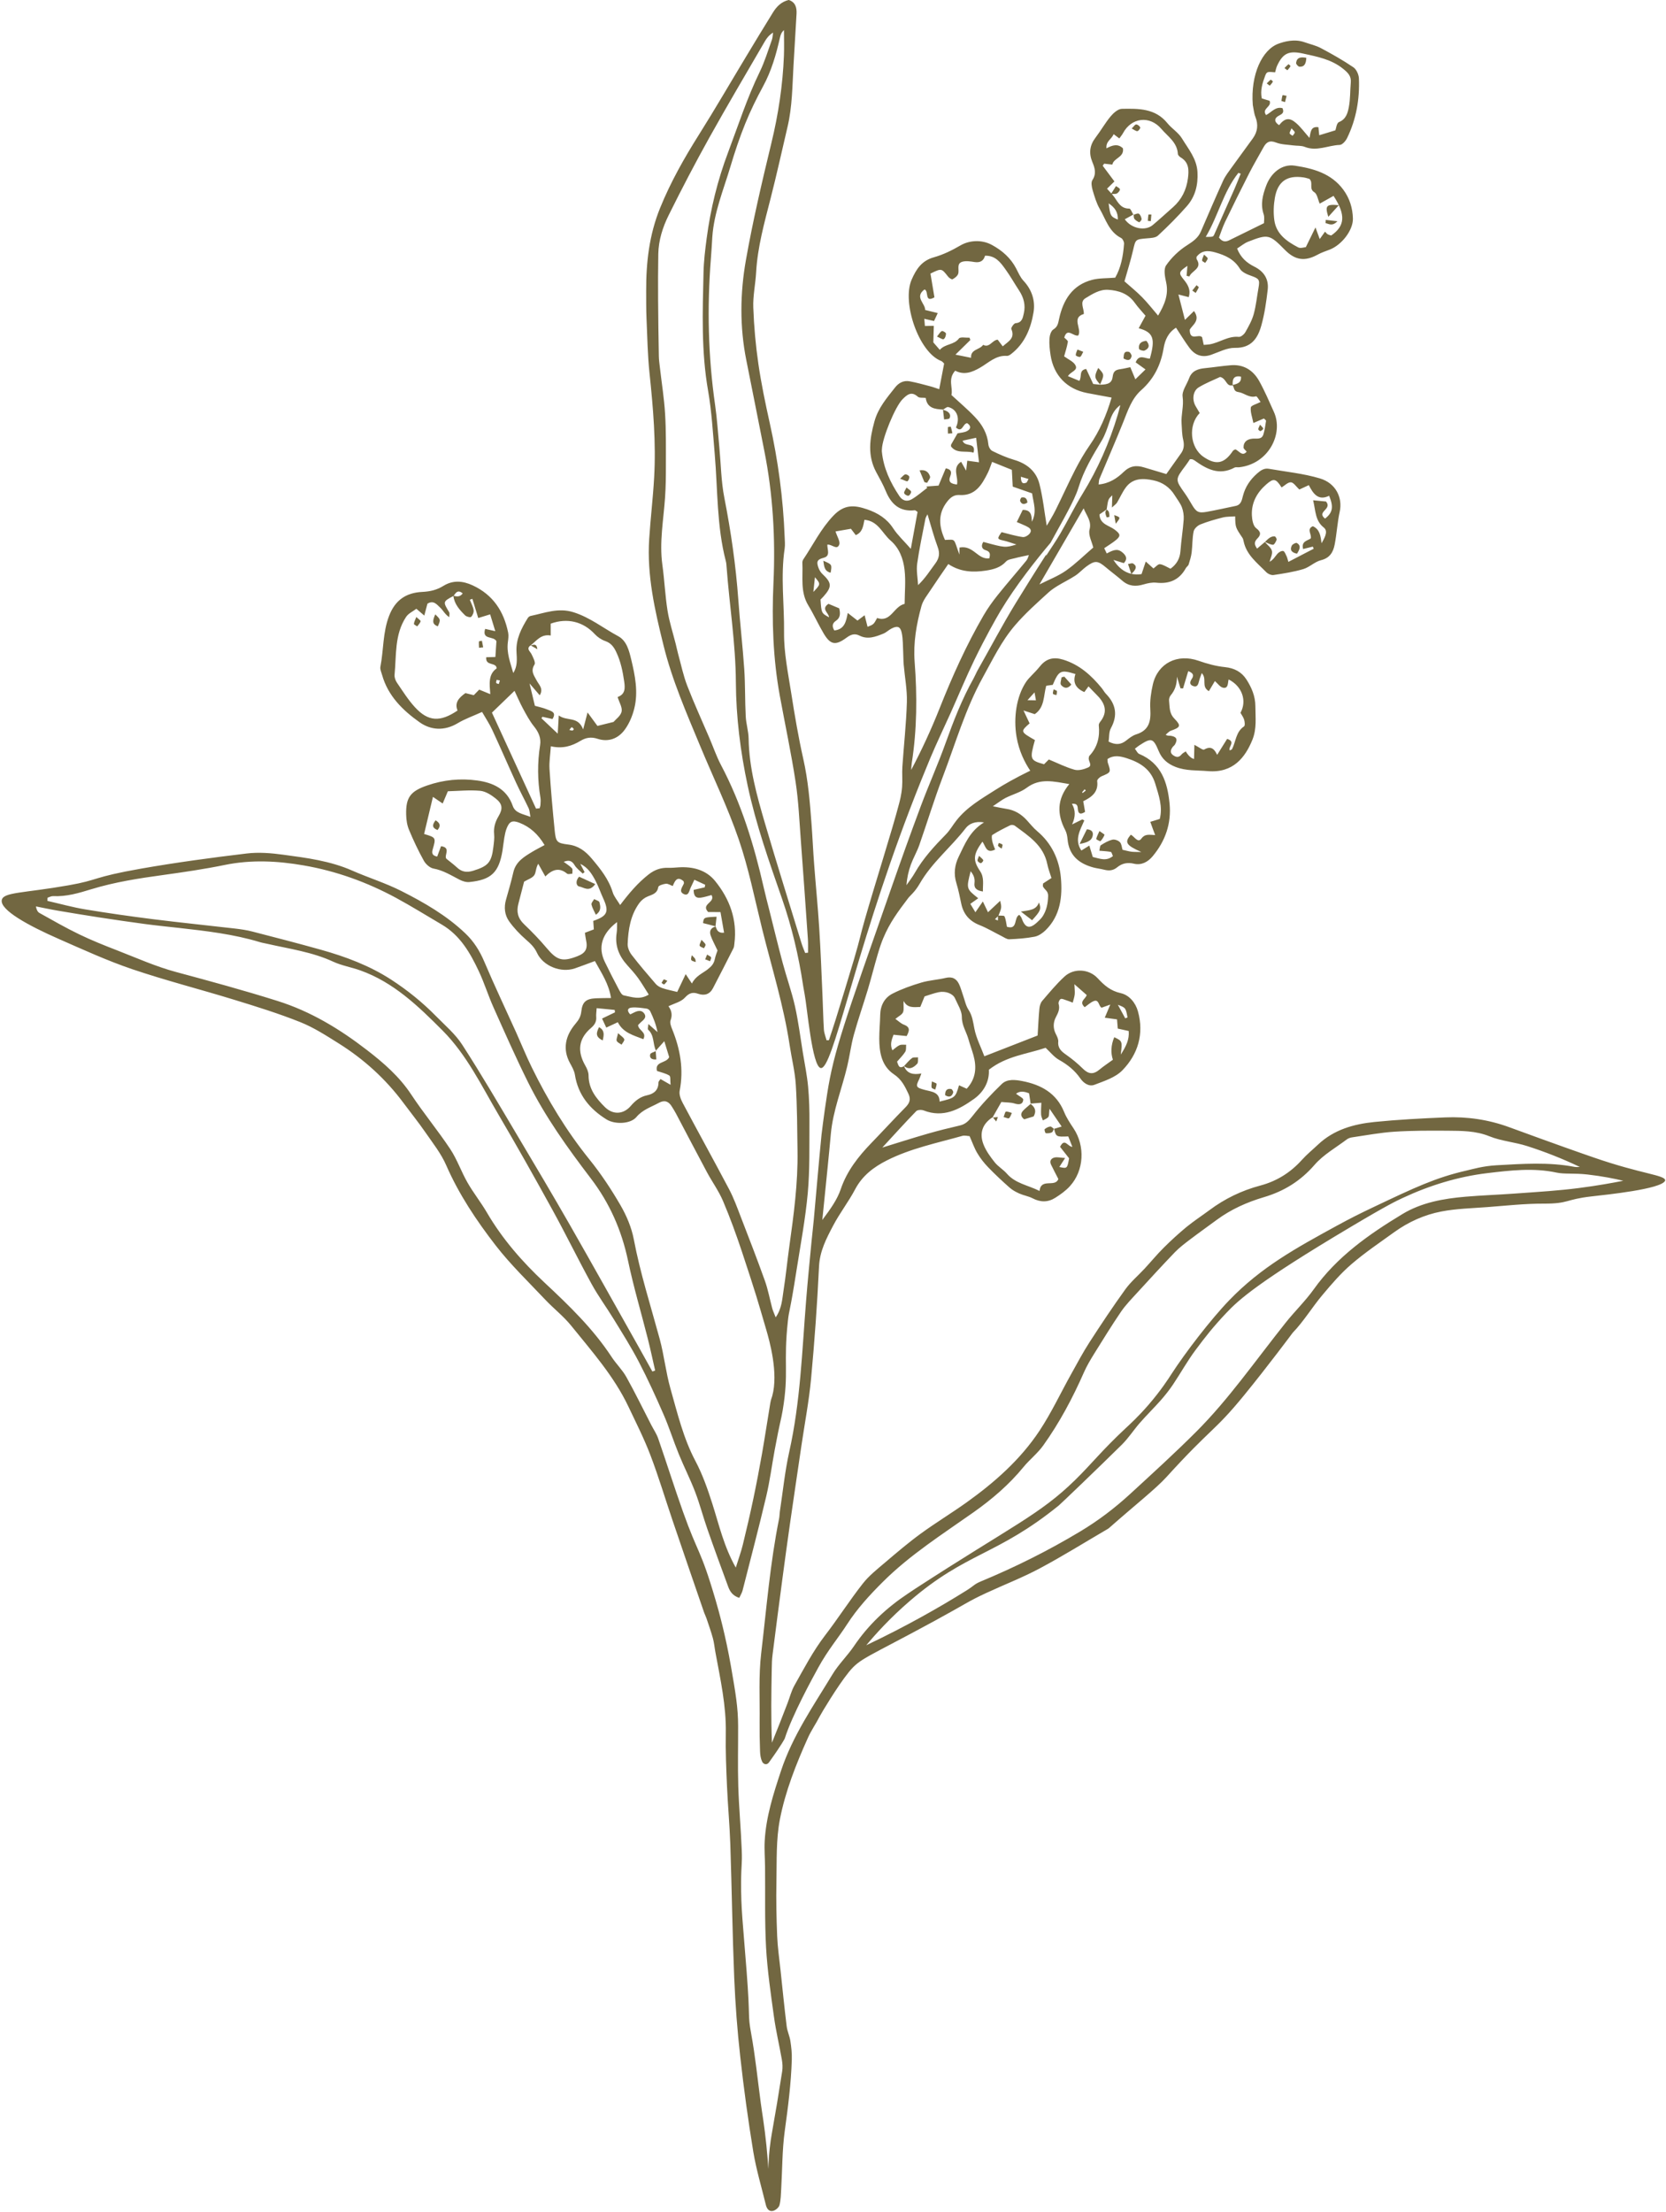 <?xml version="1.0" encoding="UTF-8" standalone="no"?><svg xmlns="http://www.w3.org/2000/svg" xmlns:xlink="http://www.w3.org/1999/xlink" fill="#000000" height="265.9" preserveAspectRatio="xMidYMid meet" version="1" viewBox="149.8 117.1 200.3 265.9" width="200.3" zoomAndPan="magnify"><g fill="#726741" id="change1_1"><path d="M 235.832 228.469 C 235.832 228.473 235.836 228.477 235.836 228.48 C 235.852 228.477 235.859 228.473 235.875 228.469 L 235.832 228.469" fill="inherit"/><path d="M 273.711 249.812 C 273.715 249.809 273.715 249.805 273.719 249.805 C 273.719 249.805 273.719 249.801 273.715 249.801 C 273.715 249.793 273.715 249.785 273.711 249.773 C 273.695 249.777 273.684 249.777 273.668 249.777 C 273.684 249.789 273.695 249.801 273.711 249.812" fill="inherit"/><path d="M 339.621 259.922 C 337.145 260.238 335.152 260.355 331.852 260.59 C 329.91 260.73 327.969 260.797 326.027 260.961 C 323.363 261.188 320.719 261.652 318.402 263.055 C 314.379 265.488 310.547 268.172 307.75 272.094 C 306.734 273.516 305.453 274.746 304.363 276.121 C 302.562 278.383 300.832 280.703 299.043 282.977 C 297.348 285.133 295.602 287.23 293.645 289.191 C 291.062 291.777 288.363 294.23 285.676 296.699 C 283.82 298.402 281.844 299.906 279.672 301.207 C 275.84 303.508 271.863 305.496 267.738 307.207 C 266.902 307.555 266.965 307.699 265.949 308.332 C 262.777 310.312 258.785 312.59 253.949 314.887 C 255.027 313.594 256.781 311.629 259.211 309.539 C 266.027 303.672 269.652 304.113 277.098 298.082 C 277.355 297.871 281.816 293.598 284.672 290.777 C 285.477 289.984 286.094 289.008 286.844 288.152 C 287.652 287.227 288.539 286.359 289.355 285.438 C 289.883 284.836 290.387 284.203 290.832 283.539 C 291.754 282.164 292.559 280.703 293.547 279.383 C 294.77 277.742 295.672 276.594 297.27 274.902 C 298.707 273.383 301.039 271.23 312.215 264.586 C 316.652 261.945 317.672 261.477 318.414 261.129 C 321.648 259.613 325.09 258.551 328.625 258.129 C 331.371 257.801 334.168 257.465 336.965 258.07 C 337.867 258.266 339.09 258.117 340.648 258.293 C 342.441 258.496 343.922 258.797 344.965 259.047 C 343.754 259.289 341.902 259.629 339.621 259.922 Z M 249.891 318.379 C 247.617 322.141 245.094 325.746 243.688 330.016 C 242.773 332.781 241.898 335.512 241.738 338.422 C 241.68 339.461 241.773 340.508 241.781 341.551 C 241.816 344.77 241.727 347.996 241.902 351.211 C 242.059 353.996 242.469 356.773 242.852 359.547 C 243.09 361.273 243.5 362.98 243.801 364.699 C 243.883 365.16 243.91 365.652 243.84 366.109 C 243.379 369.078 243.09 370.773 242.602 373.547 C 242.43 374.508 242.223 375.98 242.18 377.844 C 242.137 377.191 242.066 376.211 241.945 375.02 C 241.711 372.688 241.41 371.016 241.27 369.941 C 240.891 367.133 240.613 364.301 240.102 361.516 C 239.68 359.211 240.02 359.961 239.562 354.062 C 239.109 348.141 238.883 346.656 238.902 343.332 C 238.914 341.195 239.043 341.258 238.977 339.508 C 238.879 336.949 238.641 334.398 238.562 331.84 C 238.488 329.43 238.551 327.016 238.543 324.605 C 238.539 322.398 238.258 320.738 237.68 317.41 C 237.031 313.699 236.238 310.84 235.844 309.488 C 234.004 303.207 233.754 304.016 231.906 298.816 C 230.875 295.91 229.949 292.969 228.941 290.055 C 228.746 289.48 228.387 288.961 228.105 288.414 C 227.109 286.484 226.16 284.527 225.102 282.633 C 224.621 281.773 223.883 281.066 223.34 280.238 C 221.109 276.832 218.219 274.047 215.262 271.285 C 212.598 268.793 210.195 266.047 208.336 262.863 C 207.621 261.637 206.723 260.516 206.016 259.281 C 205.262 257.973 204.766 256.5 203.938 255.246 C 202.449 253 200.715 250.914 199.23 248.664 C 197.812 246.52 195.922 244.879 193.938 243.348 C 190.66 240.816 187.168 238.688 183.152 237.426 C 179.121 236.156 175.055 235.051 170.977 233.953 C 168.555 233.305 166.238 232.266 163.895 231.355 C 162.344 230.754 160.797 230.137 159.305 229.414 C 157.684 228.633 156.121 227.73 154.547 226.855 C 154.328 226.734 154.191 226.477 154.117 226.066 C 155.023 226.242 155.922 226.438 156.828 226.59 C 158.461 226.867 160.094 227.137 161.727 227.387 C 163.555 227.664 165.383 227.938 167.215 228.18 C 168.578 228.363 169.945 228.5 171.312 228.652 C 174.605 229.02 177.898 229.402 181.086 230.371 C 181.359 230.453 181.645 230.492 181.922 230.559 C 184.602 231.172 187.336 231.539 189.871 232.715 C 190.895 233.188 192.047 233.375 193.117 233.758 C 197.125 235.188 200.086 238.051 203.008 240.984 C 205.941 243.934 207.695 247.641 209.762 251.148 C 211.973 254.906 214.113 258.715 216.215 262.539 C 217.836 265.484 219.312 268.516 220.93 271.465 C 221.727 272.918 222.719 274.262 223.586 275.68 C 224.621 277.371 225.688 279.055 226.605 280.816 C 227.676 282.875 228.645 284.992 229.57 287.121 C 230.254 288.684 230.762 290.316 231.406 291.895 C 232.031 293.434 232.789 294.914 233.379 296.461 C 233.938 297.918 234.328 299.438 234.844 300.91 C 235.656 303.238 236.504 305.555 237.355 307.863 C 237.57 308.445 237.914 308.949 238.68 309.188 C 238.828 308.859 239.004 308.594 239.078 308.301 C 240.039 304.535 241.027 300.773 241.922 296.988 C 242.355 295.152 242.598 293.27 242.941 291.406 C 243.598 287.871 243.676 287.957 243.895 286.68 C 244.676 282.07 243.965 281.043 244.523 275.926 C 244.691 274.395 244.719 275.215 245.57 269.77 C 246.055 266.688 246.637 263.613 246.918 260.512 C 247.168 257.734 247.098 254.93 247.117 252.133 C 247.129 250.664 247.09 249.191 246.957 247.73 C 246.828 246.367 246.551 245.016 246.328 243.66 C 246.023 241.789 245.789 239.898 245.375 238.051 C 244.98 236.301 244.367 234.602 243.902 232.863 C 243.34 230.762 242.828 228.641 242.297 226.527 C 242.066 225.613 241.824 224.699 241.617 223.781 C 240.457 218.68 238.938 213.707 236.477 209.055 C 235.93 208.016 235.551 206.891 235.086 205.809 C 234.195 203.723 233.246 201.66 232.43 199.547 C 231.953 198.32 231.688 197.012 231.336 195.738 C 231.223 195.324 231.141 194.906 231.035 194.492 C 230.703 193.164 230.27 191.852 230.055 190.504 C 229.766 188.684 229.688 186.828 229.434 184.996 C 229.059 182.277 229.574 179.609 229.758 176.918 C 229.848 175.602 229.863 174.277 229.859 172.957 C 229.859 170.918 229.887 168.879 229.762 166.844 C 229.652 165.004 229.355 163.176 229.145 161.34 C 229.094 160.867 229.02 160.398 229.012 159.926 C 228.969 157.66 228.938 155.391 228.922 153.125 C 228.91 151.293 228.914 149.461 228.945 147.629 C 228.977 145.984 229.473 144.422 230.188 142.98 C 231.746 139.836 233.371 136.719 235.078 133.652 C 237.242 129.766 239.512 125.938 241.746 122.09 C 241.977 121.691 242.254 121.32 242.746 121.02 C 242.699 121.312 242.699 121.617 242.602 121.891 C 242.137 123.184 241.738 124.512 241.141 125.742 C 239.617 128.871 238.562 132.168 237.34 135.41 C 236.074 138.762 235.23 142.207 234.762 145.746 C 234.582 147.109 234.414 148.48 234.383 149.852 C 234.273 154.594 234.102 159.332 234.93 164.055 C 235.367 166.57 235.512 169.141 235.73 171.691 C 236.098 175.984 235.965 180.328 237.062 184.547 C 237.121 184.773 237.141 185.016 237.156 185.25 C 237.5 189.879 238.246 194.457 238.273 199.137 C 238.297 203.277 238.812 207.441 239.691 211.551 C 240.688 216.219 242.273 220.684 243.828 225.16 C 245 228.543 245.82 231.992 246.348 235.523 C 246.359 235.617 246.379 235.715 246.395 235.809 C 246.473 236.258 246.535 236.59 246.543 236.641 C 246.836 238.129 247.438 245.328 248.477 245.496 C 249.926 245.73 252.387 232.234 259.137 214.527 C 260.152 211.859 261.047 209.684 261.652 208.227 C 262.422 206.395 263.285 204.602 264.102 202.789 C 265.047 200.676 265.934 198.531 266.941 196.445 C 268.266 193.711 269.562 191.434 270.078 190.562 C 271.922 187.48 274.453 184.309 276.105 182.352 C 276.801 181.059 277.539 179.789 278.219 178.488 C 278.695 177.57 279.184 176.637 279.484 175.656 C 280.102 173.637 281.176 171.871 282.246 170.09 C 282.68 169.371 282.938 168.543 283.211 167.742 C 283.461 166.988 283.789 166.305 284.496 165.797 C 284.395 166.184 284.301 166.57 284.188 166.949 C 283.184 170.312 281.785 173.496 279.938 176.488 C 278.996 178.016 278.211 179.637 277.312 181.188 C 276.766 182.129 276.145 183.023 275.555 183.938 C 275.566 183.875 275.578 183.816 275.59 183.754 C 274.148 185.996 272.922 187.969 271.914 189.613 C 270.234 192.363 268.969 194.805 267.359 197.641 C 267.176 197.969 267.035 198.324 266.852 198.656 C 265.461 201.137 264.438 203.773 263.48 206.445 C 262.574 208.98 261.465 211.445 260.52 213.973 C 259.125 217.715 258.207 220.293 256.867 224.125 C 251.348 239.914 250.059 243.418 249.25 248.586 C 248.828 251.293 248.57 253.516 248.57 253.516 C 248.234 256.898 247.957 260.289 247.645 263.676 C 247.566 264.57 247.453 265.465 247.367 266.359 C 247.145 268.715 246.906 271.07 246.719 273.43 C 246.23 279.52 246.031 285.633 244.688 291.637 C 244.164 293.988 243.926 296.406 243.562 298.797 C 243.52 299.078 243.527 299.367 243.473 299.645 C 242.391 305 241.957 310.441 241.316 315.852 C 240.996 318.566 241.164 321.344 241.129 324.094 C 241.117 325.277 241.137 326.465 241.18 327.648 C 241.195 328.062 241.254 328.508 241.43 328.875 C 241.582 329.199 241.992 329.328 242.25 328.973 C 243.848 326.75 244.148 326.102 244.148 326.102 C 245.043 323.285 247.441 318.918 248.184 317.562 C 249.355 315.43 250.586 314.008 251.645 312.363 C 252.859 310.48 254.355 308.852 255.934 307.277 C 259.215 304.008 263.105 301.543 266.855 298.895 C 269.066 297.332 271.109 295.586 272.836 293.48 C 273.582 292.566 274.547 291.82 275.227 290.867 C 277.191 288.121 278.77 285.148 280.129 282.059 C 280.473 281.281 280.914 280.547 281.363 279.82 C 282.414 278.133 283.457 276.434 284.578 274.789 C 285.133 273.977 285.84 273.258 286.508 272.523 C 288.012 270.879 289.52 269.234 291.062 267.629 C 291.621 267.055 292.273 266.566 292.914 266.078 C 293.969 265.277 295.047 264.516 296.109 263.73 C 297.812 262.477 299.723 261.625 301.723 261.031 C 304.164 260.312 306.156 259.082 307.848 257.133 C 308.906 255.91 310.41 255.066 311.727 254.074 C 311.906 253.938 312.156 253.855 312.387 253.824 C 314.078 253.578 315.762 253.258 317.461 253.148 C 319.586 253.012 321.719 253.016 323.848 253.031 C 325.539 253.047 327.215 253.031 328.867 253.699 C 330.305 254.281 331.918 254.398 333.402 254.875 C 335.555 255.562 337.66 256.395 339.742 257.387 C 339.527 257.387 339.305 257.414 339.094 257.375 C 335.984 256.781 332.852 257.012 329.73 257.184 C 328.082 257.277 326.871 257.645 326.094 257.824 C 322.402 258.672 319.895 259.859 314.996 262.184 C 313.414 262.934 312.176 263.547 310.508 264.461 C 305.598 267.148 301.445 269.422 297.609 273.391 C 295.395 275.684 292.316 279.688 290.609 282.332 C 290.289 282.832 289.375 284.254 287.895 285.969 C 286.688 287.367 285.684 288.285 285.109 288.82 C 282.223 291.516 281.105 293.02 279.047 295.035 C 274.785 299.203 271.488 300.516 259.801 308.113 C 259.566 308.266 259.305 308.449 258.938 308.691 C 256.383 310.387 254.195 312.438 252.469 314.992 C 251.672 316.164 250.621 317.172 249.891 318.379 Z M 155.516 225.02 C 155.734 224.953 155.957 224.82 156.176 224.828 C 157.773 224.91 159.277 224.461 160.777 224 C 163.602 223.137 166.504 222.688 169.418 222.289 C 171.902 221.945 174.387 221.582 176.844 221.078 C 180.016 220.43 183.156 220.59 186.309 221.137 C 190.223 221.812 193.914 223.148 197.402 225.031 C 199.277 226.047 201.09 227.176 202.93 228.258 C 205.129 229.555 206.332 231.656 207.367 233.859 C 208.031 235.27 208.492 236.773 209.129 238.195 C 210.48 241.219 211.82 244.254 213.293 247.219 C 215.348 251.355 218.039 255.098 220.828 258.758 C 223.094 261.727 224.535 264.996 225.305 268.648 C 225.965 271.801 226.891 274.898 227.68 278.023 C 228.004 279.297 228.273 280.582 228.566 281.859 C 228.457 281.898 228.348 281.941 228.234 281.98 C 227.715 281.051 227.203 280.117 226.68 279.191 C 223.887 274.23 221.117 269.262 218.293 264.32 C 216.219 260.699 214.09 257.109 211.953 253.523 C 209.797 249.898 207.672 246.254 205.383 242.711 C 204.551 241.414 203.316 240.371 202.223 239.258 C 200.594 237.598 198.793 236.145 196.84 234.875 C 194.227 233.18 191.348 232.105 188.375 231.273 C 185.645 230.508 182.898 229.797 180.152 229.09 C 179.469 228.914 178.758 228.809 178.051 228.727 C 174.766 228.344 171.477 228.016 168.195 227.602 C 165.469 227.258 162.746 226.871 160.039 226.422 C 158.512 226.168 157.012 225.746 155.5 225.402 C 155.508 225.273 155.512 225.148 155.516 225.02 Z M 243.578 121.602 C 243.648 121.297 243.742 120.996 244.055 120.719 C 244.055 121.742 244.09 122.766 244.051 123.785 C 243.91 127.352 243.379 130.852 242.535 134.328 C 241.41 138.98 240.312 143.652 239.48 148.363 C 238.777 152.34 238.723 156.387 239.527 160.395 C 240.258 164.023 240.965 167.652 241.688 171.281 C 242.734 176.52 243.035 181.809 242.793 187.137 C 242.586 191.695 242.734 196.242 243.555 200.746 C 244.188 204.199 244.926 207.633 245.453 211.098 C 245.812 213.438 245.906 215.816 246.086 218.18 C 246.383 222.105 246.656 226.031 246.93 229.961 C 246.969 230.516 246.945 231.07 246.949 231.629 C 246.836 231.641 246.719 231.648 246.602 231.66 C 246.453 231.27 246.281 230.883 246.16 230.48 C 244.688 225.676 243.18 220.883 241.766 216.062 C 240.793 212.738 239.859 209.398 239.805 205.887 C 239.789 204.992 239.5 204.105 239.457 203.211 C 239.359 201.324 239.406 199.434 239.281 197.551 C 239.09 194.762 238.766 191.984 238.566 189.195 C 238.27 185.074 237.68 181.004 236.887 176.945 C 236.496 174.957 236.477 172.895 236.285 170.863 C 236.121 169.164 236.016 167.457 235.773 165.766 C 234.934 159.918 234.805 154.055 235.27 148.172 C 235.34 147.32 235.383 146.469 235.438 145.617 C 235.637 142.641 236.793 139.902 237.629 137.09 C 238.145 135.363 238.715 133.648 239.391 131.98 C 240.012 130.445 240.746 128.945 241.535 127.492 C 242.551 125.633 243.117 123.641 243.578 121.602 Z M 259.418 208.844 C 260.051 204.801 260.078 200.738 259.766 196.668 C 259.59 194.375 259.98 192.133 260.59 189.941 C 260.785 189.238 261.309 188.617 261.719 187.98 C 262.363 186.996 263.039 186.035 263.812 184.906 C 265.242 185.863 266.777 185.938 268.355 185.691 C 269.254 185.551 270.105 185.328 270.762 184.594 C 270.973 184.363 271.402 184.309 271.742 184.223 C 272.297 184.074 272.859 183.969 273.5 183.828 C 273.434 183.984 273.371 184.281 273.199 184.492 C 272.059 185.887 270.871 187.238 269.746 188.645 C 269.129 189.418 268.543 190.234 268.047 191.09 C 265.973 194.664 264.285 198.422 262.762 202.262 C 261.77 204.766 260.641 207.215 259.352 209.66 C 259.371 209.391 259.375 209.113 259.418 208.844 Z M 260.07 184.863 C 260.324 183.047 260.719 181.246 261.066 179.441 C 261.102 179.277 261.215 179.125 261.312 178.93 C 261.742 180.336 262.074 181.613 262.531 182.844 C 262.812 183.598 262.734 184.184 262.266 184.82 C 261.625 185.68 261.062 186.594 260.18 187.441 C 260.133 186.578 259.957 185.699 260.07 184.863 Z M 259.406 177.125 C 258.871 177.43 258.32 177.328 257.93 176.738 C 256.84 175.105 256.016 173.367 255.824 171.383 C 255.812 171.289 255.828 171.195 255.832 171.102 C 255.855 169.812 257.422 165.977 258.32 165.086 C 258.836 164.574 259.363 164.082 260.141 164.785 C 260.336 164.965 260.754 164.891 261.098 164.934 C 261.258 166.164 262.188 166.289 263.172 166.332 C 263.172 166.332 263.148 166.367 263.148 166.367 C 263.156 166.367 263.168 166.371 263.176 166.371 C 263.176 166.363 263.176 166.355 263.176 166.352 C 263.391 166.227 263.633 165.992 263.805 166.035 C 264.863 166.297 265.254 167.383 264.73 168.488 C 265.512 169.211 265.543 168.012 266.082 167.973 C 266.535 168.258 266.57 168.637 266.094 168.906 C 265.746 169.105 265.293 169.113 264.922 169.195 C 264.656 169.66 264.398 170.105 264.148 170.551 C 264.129 170.59 264.145 170.645 264.137 170.766 C 264.832 171.695 265.91 171.234 266.848 171.516 C 267.184 170.191 265.77 170.898 265.535 170.078 C 266.02 169.977 266.48 169.875 267.16 169.727 C 267.277 170.723 267.387 171.664 267.504 172.676 C 266.945 172.602 266.551 172.547 266.094 172.484 C 266.051 172.855 266.02 173.145 265.957 173.68 C 265.684 173.199 265.531 172.934 265.352 172.613 C 264.215 173.348 265.059 174.43 264.859 175.344 C 264.129 175.27 263.777 175.047 264.043 174.359 C 264.227 173.879 264.195 173.523 263.508 173.402 C 263.234 174.051 262.957 174.719 262.641 175.477 C 262.191 175.512 261.684 175.547 261.176 175.586 C 261.215 175.641 261.25 175.691 261.285 175.746 C 260.66 176.211 260.074 176.742 259.406 177.125 Z M 262.789 159.156 C 262.418 158.727 262.121 158.387 262.012 158.262 C 262.035 157.422 262.055 156.844 262.07 156.27 C 261.738 156.277 261.41 156.281 261 156.289 C 260.98 156.09 260.961 155.832 260.926 155.426 C 261.371 155.527 261.703 155.602 262.098 155.691 C 262.23 155.402 262.363 155.121 262.543 154.738 C 262.004 154.605 261.559 154.496 261.027 154.363 C 261.059 153.582 259.711 152.812 260.949 151.898 C 261.516 152.055 260.895 153.559 262.145 152.844 C 261.969 151.785 261.816 150.871 261.668 149.988 C 263.004 149.34 262.996 149.344 263.781 150.348 C 263.906 150.512 264.223 150.723 264.32 150.672 C 264.59 150.531 264.895 150.301 264.992 150.035 C 265.172 149.547 264.746 148.789 265.496 148.566 C 265.945 148.434 266.484 148.527 266.973 148.602 C 267.641 148.703 268.062 148.457 268.23 147.84 C 269.488 147.812 270.09 148.652 270.664 149.449 C 271.273 150.289 271.777 151.195 272.348 152.062 C 272.891 152.898 273.117 153.797 272.891 154.773 C 272.766 155.312 272.691 155.895 271.898 155.953 C 271.703 155.965 271.328 156.508 271.391 156.656 C 271.879 157.781 271.012 158.145 270.359 158.738 C 270.129 158.434 269.941 158.188 269.75 157.934 C 269.078 157.988 268.773 158.965 268 158.555 C 267.605 159.168 266.469 159.066 266.551 160.113 C 265.949 159.992 265.391 159.879 264.672 159.734 C 265.305 159.113 265.883 158.547 266.461 157.977 C 266.43 157.883 266.395 157.789 266.363 157.695 C 265.926 157.719 265.258 157.57 265.09 157.793 C 264.492 158.586 263.465 158.406 262.789 159.156 Z M 269.078 172.625 C 269.898 172.953 270.664 173.262 271.453 173.582 C 271.488 174.266 271.523 174.91 271.559 175.598 C 272.363 175.879 273.102 176.137 273.887 176.41 C 274.031 177.512 274.512 178.629 273.855 179.82 C 273.844 179.055 273.77 178.375 272.758 178.402 C 272.551 178.828 272.328 179.277 272.047 179.859 C 272.414 180.016 272.785 180.16 273.141 180.332 C 273.484 180.504 273.918 180.723 273.648 181.168 C 273.492 181.426 273.051 181.699 272.773 181.664 C 271.914 181.547 271.074 181.285 270.219 181.074 C 269.652 181.867 269.676 181.918 270.492 182.094 C 270.926 182.188 271.34 182.352 272 182.559 C 270.645 182.961 270.645 182.961 268.023 182.246 C 267.738 182.676 267.809 183.094 268.289 183.238 C 268.887 183.422 268.859 183.734 268.746 184.219 C 267.34 184.414 266.852 182.605 265.156 182.926 C 265.156 183.016 265.152 183.391 265.145 183.77 C 264.414 181.758 264.75 181.965 263.414 182.008 C 262.691 180.422 262.508 178.875 263.699 177.375 C 264.074 176.902 264.5 176.57 265.137 176.609 C 267.07 176.734 267.852 175.367 268.566 173.934 C 268.754 173.559 268.879 173.148 269.078 172.625 Z M 273.457 174.684 C 273.383 174.824 273.309 174.965 273.234 175.105 C 272.848 175.277 272.547 175.281 272.535 174.414 C 272.941 174.535 273.199 174.609 273.457 174.684 Z M 282.09 163.348 C 282.082 163.336 282.074 163.328 282.062 163.316 C 282.059 163.328 282.055 163.336 282.051 163.348 C 282.051 163.348 282.055 163.348 282.059 163.348 L 282.102 163.355 C 281.816 163.324 281.539 163.297 281.234 163.262 C 280.953 162.656 280.664 162.043 280.391 161.453 C 279.477 161.613 279.906 162.332 279.57 162.887 C 279.156 162.719 278.727 162.539 278.195 162.32 C 278.531 161.746 279.504 161.645 279.059 160.945 C 278.805 160.543 278.262 160.32 277.738 159.938 C 277.891 159.387 278.09 158.793 278.188 158.184 C 278.215 158.039 277.906 157.844 277.754 157.68 C 278.113 156.441 278.816 157.559 279.434 157.438 C 279.922 156.641 278.555 155.305 280.109 154.844 C 280.133 154.156 279.57 153.391 280.305 152.949 C 281.137 152.445 282 151.875 283.035 151.938 C 284.297 152.02 285.441 152.391 286.23 153.504 C 286.637 154.074 287.125 154.578 287.523 155.055 C 287.211 155.633 286.969 156.074 286.703 156.559 C 288.477 157.051 288.727 157.809 288.043 160.219 C 287.477 160.215 286.734 159.625 286.34 160.664 C 286.688 160.914 287.051 161.176 287.52 161.512 C 287.133 161.887 286.777 162.234 286.301 162.699 C 286.062 162.125 285.895 161.715 285.695 161.242 C 285.262 161.332 284.855 161.434 284.445 161.488 C 283.922 161.566 283.652 161.746 283.578 162.371 C 283.488 163.129 283.051 163.332 282.09 163.348 Z M 283.785 140.812 C 283.691 140.676 283.586 140.551 283.473 140.422 C 283.762 140.41 283.961 140.434 284.094 140.355 C 284.262 140.25 284.465 140.008 284.445 139.855 C 284.426 139.711 284.141 139.598 283.973 139.469 C 283.863 139.641 283.754 139.816 283.414 140.355 C 283.254 140.18 283.082 139.996 282.895 139.785 C 283.18 139.508 283.484 139.203 283.785 138.91 C 283.285 138.242 282.832 137.633 282.375 137.023 C 282.434 136.941 282.492 136.859 282.551 136.777 C 282.848 136.812 283.141 136.844 283.535 136.887 C 283.68 136.086 284.98 136.035 284.809 134.934 C 284.207 134.344 283.551 134.539 282.828 134.934 C 282.738 134.059 283.457 133.84 283.688 133.227 C 283.957 133.43 284.141 133.566 284.375 133.742 C 284.543 133.504 284.695 133.328 284.805 133.129 C 285.812 131.223 288.023 130.949 289.426 132.594 C 290.211 133.512 291.336 134.215 291.414 135.609 C 291.426 135.762 291.613 135.945 291.77 136.035 C 292.773 136.637 292.746 137.582 292.621 138.551 C 292.441 139.914 291.871 141.09 290.824 142.012 C 290.016 142.727 289.223 143.457 288.395 144.152 C 287.496 144.914 285.824 144.59 285.031 143.461 C 285.379 143.27 285.719 143.082 286.055 142.895 C 285.895 142.629 285.73 142.172 285.578 142.176 C 284.582 142.191 284.234 141.465 283.785 140.812 Z M 284.195 143.496 C 283.332 143.137 283.281 143.059 283.09 141.547 C 283.906 142.086 284.223 142.684 284.195 143.496 Z M 277.949 185.707 C 277 186.371 275.883 186.793 274.77 187.359 C 276.566 184.262 278.324 181.234 280.082 178.211 C 280.438 179.105 281.07 179.746 280.793 180.77 C 280.621 181.41 281.074 182.223 281.242 182.922 C 280.113 183.891 279.102 184.898 277.949 185.707 Z M 229.211 246.82 C 229.105 246.988 228.969 247.102 228.969 247.215 C 228.969 248.145 228.426 248.598 227.602 248.77 C 226.77 248.945 226.18 249.418 225.629 250.059 C 224.762 251.07 223.504 251.152 222.527 250.191 C 221.484 249.16 220.562 248.008 220.562 246.383 C 220.562 245.988 220.375 245.559 220.172 245.207 C 219.164 243.453 219.363 241.949 220.867 240.668 C 221.305 240.297 221.535 239.898 221.48 239.324 C 221.457 239.055 221.508 238.781 221.535 238.297 C 222.312 238.371 223.012 238.441 223.703 238.508 C 223.715 238.605 223.727 238.703 223.738 238.801 C 223.254 239.035 222.77 239.266 222.184 239.547 C 222.363 239.93 222.508 240.242 222.691 240.633 C 223.199 240.395 223.617 240.203 224.078 239.988 C 224.727 241.27 225.969 241.562 227.148 242.027 C 227.594 241.16 226.559 240.996 226.512 240.332 C 226.602 240.242 226.723 240.105 226.855 239.988 C 227.184 239.699 227.586 239.406 227.246 238.93 C 226.953 238.512 226.504 238.594 226.09 238.793 C 225.922 238.871 225.762 238.953 225.574 239.047 C 225.188 238.664 225.195 238.293 225.711 238.23 C 226.309 238.16 226.934 238.273 227.543 238.352 C 227.703 238.371 227.91 238.527 227.98 238.68 C 228.348 239.453 228.676 240.25 228.852 241.176 C 228.582 240.941 228.316 240.703 227.75 240.203 C 227.734 240.527 227.641 240.812 227.73 240.891 C 228.488 241.566 228.27 242.598 228.66 243.398 C 228.969 243.051 229.281 242.703 229.668 242.27 C 229.883 242.965 230.078 243.613 230.254 244.18 C 229.914 244.961 228.488 244.664 228.789 245.848 C 229.32 246.031 229.852 246.137 230.277 246.402 C 230.438 246.504 230.367 246.98 230.422 247.512 C 229.895 247.211 229.562 247.02 229.211 246.82 Z M 222.516 232.734 C 221.672 230.996 222.145 229.328 223.992 227.949 C 223.977 228.48 224 228.867 223.941 229.246 C 223.703 230.77 224.215 232.031 225.223 233.141 C 225.668 233.633 226.113 234.125 226.504 234.66 C 226.945 235.27 227.324 235.922 227.797 236.664 C 226.707 237.352 225.73 236.941 224.785 236.758 C 224.547 236.711 224.336 236.305 224.188 236.023 C 223.613 234.938 223.051 233.844 222.516 232.734 Z M 221.195 228.828 C 220.867 228.953 220.527 229.082 220.121 229.238 C 220.168 229.523 220.191 229.797 220.25 230.062 C 220.492 231.137 220.227 231.66 219.227 232.051 C 217.414 232.758 216.77 232.551 215.531 231.078 C 214.68 230.066 213.754 229.109 212.797 228.195 C 212.051 227.484 211.875 226.695 212.125 225.746 C 212.367 224.832 212.602 223.914 212.812 223.09 C 213.273 222.812 213.793 222.66 214.031 222.316 C 214.262 221.984 214.199 221.453 214.512 220.938 C 214.766 221.391 215.016 221.844 215.363 222.465 C 216.23 221.598 217.055 221.359 217.98 222.129 C 218.105 222.23 218.395 222.141 218.609 222.137 C 218.602 221.914 218.684 221.613 218.57 221.488 C 218.305 221.195 217.945 220.988 217.574 220.707 C 218.16 220.477 218.543 220.535 218.875 221.094 C 219.109 221.492 219.523 221.785 219.859 222.121 C 219.934 222.062 220.008 222.004 220.082 221.941 C 219.91 221.613 219.738 221.285 219.57 220.957 C 220.484 221.375 220.973 222.176 221.406 222.996 C 221.758 223.664 221.996 224.387 222.312 225.074 C 223.059 226.695 222.848 227.215 221.125 227.809 C 221.145 228.113 221.168 228.434 221.195 228.828 Z M 214.898 203.449 C 214.938 203.391 214.977 203.328 215.016 203.27 C 215.406 203.355 215.793 203.441 216.223 203.539 C 216.762 202.684 216.02 202.578 215.566 202.383 C 215.117 202.191 214.629 202.098 214.109 201.949 C 213.93 201.184 213.73 200.359 213.465 199.262 C 213.961 199.832 214.309 200.234 214.691 200.684 C 215.176 199.895 214.598 199.434 214.332 198.926 C 214.012 198.305 213.555 197.789 214.062 196.992 C 214.219 196.746 213.895 196.141 213.703 195.742 C 213.527 195.383 213.039 195.105 213.582 194.684 C 213.578 194.688 213.566 194.703 213.559 194.715 L 213.555 194.723 C 213.574 194.715 213.602 194.707 213.625 194.699 C 213.617 194.695 213.605 194.688 213.602 194.684 C 214.305 194.145 214.836 193.293 216.012 193.5 C 216.012 192.953 216.012 192.512 216.008 192.074 C 218.008 191.348 219.918 191.828 221.301 193.324 C 221.637 193.688 222.098 194 222.559 194.16 C 223.258 194.406 223.594 194.855 223.898 195.504 C 224.434 196.637 224.672 197.824 224.848 199.047 C 224.961 199.84 224.98 200.559 224.055 200.895 C 224.25 201.535 224.641 202.145 224.535 202.645 C 224.426 203.164 223.828 203.574 223.562 203.891 C 222.832 204.07 222.238 204.219 221.629 204.367 C 221.324 203.957 220.957 203.453 220.441 202.75 C 220.254 203.477 220.137 203.922 219.91 204.785 C 219.281 203.145 217.98 203.852 216.98 203.109 C 216.93 203.98 216.891 204.645 216.855 205.297 C 216.18 204.66 215.539 204.055 214.898 203.449 Z M 214.777 213.855 C 214.77 213.992 214.715 214.125 214.68 214.262 C 214.535 214.277 214.391 214.293 214.246 214.309 C 212.461 210.422 210.68 206.539 208.945 202.77 C 209.902 201.848 210.73 201.051 211.66 200.148 C 211.977 200.812 212.293 201.566 212.68 202.285 C 213.082 203.027 213.484 203.785 214.012 204.438 C 214.559 205.113 214.867 205.84 214.738 206.66 C 214.402 208.785 214.418 210.895 214.777 213.012 C 214.824 213.285 214.793 213.574 214.777 213.855 Z M 209.902 198.902 C 209.848 199.086 209.812 199.207 209.773 199.328 C 209.664 199.289 209.492 199.277 209.461 199.203 C 209.422 199.105 209.488 198.957 209.508 198.832 C 209.625 198.855 209.742 198.875 209.902 198.902 Z M 207.414 200.004 C 207.215 200.211 206.992 200.438 206.762 200.672 C 206.418 200.586 206.062 200.5 205.758 200.422 C 204.965 200.98 204.426 201.578 204.809 202.516 C 202.723 203.93 201.285 203.855 199.699 202.133 C 198.871 201.234 198.215 200.18 197.52 199.164 C 197.344 198.906 197.211 198.531 197.238 198.227 C 197.465 195.859 197.223 193.383 198.621 191.266 C 198.898 190.84 199.453 190.598 199.859 190.285 C 200.18 190.559 200.438 190.781 200.812 191.102 C 200.969 190.504 201.086 190.066 201.188 189.676 C 201.922 189.211 202.328 189.781 202.707 190.129 C 203.074 190.461 203.289 190.957 203.812 191.293 C 203.812 191.09 203.887 190.84 203.797 190.691 C 203.047 189.438 203.031 189.434 204.312 188.746 C 204.43 189.734 205.066 190.43 205.73 191.086 C 205.891 191.238 206.344 191.352 206.441 191.258 C 206.633 191.07 206.785 190.707 206.742 190.449 C 206.676 190.02 206.445 189.617 206.285 189.203 C 206.387 189.168 206.488 189.129 206.594 189.09 C 206.816 189.828 207.043 190.562 207.297 191.395 C 207.816 191.238 208.238 191.105 208.73 190.957 C 208.93 191.613 209.125 192.246 209.348 192.977 C 208.949 192.887 208.566 192.801 208.129 192.703 C 207.711 194.066 209.141 193.512 209.484 194.184 C 209.449 194.723 209.406 195.371 209.359 196.082 C 208.965 196.09 208.617 196.102 208.258 196.109 C 208.141 197.219 209.465 196.66 209.516 197.449 C 208.48 198.168 208.656 199.316 208.746 200.551 C 208.238 200.344 207.863 200.188 207.414 200.004 Z M 205.43 188.438 C 205.105 188.883 204.73 188.824 204.344 188.727 C 204.598 188.359 204.836 187.941 205.43 188.438 Z M 218.641 204.918 C 218.543 204.938 218.434 204.887 218.246 204.852 C 218.383 204.691 218.449 204.555 218.539 204.531 C 218.605 204.52 218.719 204.652 218.785 204.742 C 218.797 204.758 218.699 204.91 218.641 204.918 Z M 226.676 225.645 C 226.918 225.316 227.293 225.023 227.668 224.871 C 228.246 224.633 228.82 224.52 228.945 223.73 C 228.977 223.551 229.531 223.379 229.859 223.34 C 230.109 223.312 230.383 223.508 230.684 223.613 C 230.949 222.969 231.23 222.379 231.984 223.039 C 232 223.137 232.051 223.242 232.02 223.316 C 231.848 223.734 231.387 224.246 231.961 224.555 C 232.605 224.898 232.656 224.176 232.848 223.785 C 232.973 223.531 233.09 223.27 233.285 222.859 C 233.754 223.078 234.168 223.27 234.586 223.465 C 234.566 223.566 234.547 223.672 234.527 223.773 C 234.105 223.871 233.684 223.969 233.195 224.078 C 233.203 224.656 233.34 225.113 234.055 225.016 C 234.5 224.953 234.934 224.805 235.348 224.699 C 235.855 225.613 234.02 225.758 234.941 226.742 C 235.316 226.742 235.773 226.746 236.422 226.746 C 236.562 227.562 236.703 228.355 236.855 229.227 C 236.07 229.297 235.984 228.848 235.836 228.48 C 235.293 228.621 235.059 228.996 235.227 229.52 C 235.41 230.074 235.711 230.594 236.066 231.363 C 236.02 231.512 235.836 231.945 235.742 232.398 C 235.621 232.965 235.359 233.258 234.863 233.648 C 234.254 234.121 233.422 234.438 232.988 235.336 C 232.73 234.949 232.527 234.641 232.238 234.207 C 231.844 235.031 231.512 235.73 231.219 236.348 C 230.484 236.164 229.953 236.066 229.445 235.891 C 229.152 235.789 228.84 235.617 228.641 235.387 C 227.648 234.238 226.664 233.086 225.738 231.887 C 225.465 231.527 225.242 231.008 225.262 230.574 C 225.332 228.828 225.605 227.105 226.676 225.645 Z M 209.746 215.211 C 209.34 215.895 209.133 216.566 209.207 217.363 C 209.258 217.875 209.18 218.402 209.117 218.922 C 208.898 220.785 208.477 221.227 206.691 221.777 C 205.922 222.016 205.312 221.926 204.734 221.379 C 204.355 221.027 203.934 220.719 203.477 220.344 C 203.125 219.969 204.094 218.992 202.824 218.828 C 202.668 219.25 202.516 219.66 202.363 220.074 C 201.773 219.965 201.688 219.664 201.816 219.23 C 202.234 217.805 202.227 217.785 200.789 217.359 C 201.129 215.934 201.469 214.5 201.852 212.898 C 202.285 213.195 202.594 213.402 203.023 213.695 C 203.219 213.238 203.375 212.867 203.645 212.223 C 204.918 212.191 206.238 212.051 207.531 212.168 C 208.18 212.227 208.859 212.664 209.398 213.094 C 210.203 213.73 210.281 214.312 209.746 215.211 Z M 258.562 189.695 C 257.227 190.004 256.918 191.973 255.258 191.391 C 254.836 192.168 254.836 192.168 254.105 192.453 C 253.996 192.031 253.891 191.617 253.75 191.062 C 253.395 191.328 253.152 191.512 252.895 191.703 C 252.559 191.441 252.207 191.168 251.723 190.789 C 251.527 191.832 251.332 192.762 250.109 192.891 C 249.852 192.453 249.797 192.07 250.316 191.719 C 250.82 191.379 250.863 190.875 250.695 190.23 C 250.285 190.059 249.824 189.867 249.406 189.691 C 248.461 190.316 249.453 190.77 249.469 191.309 C 248.562 190.816 248.562 190.816 248.449 189.176 C 248.57 189.051 248.711 188.922 248.832 188.781 C 249.855 187.621 249.797 187.156 248.672 186.098 C 248.363 185.809 248.145 185.32 248.078 184.891 C 248.004 184.398 248.402 184.273 248.879 184.137 C 249.664 183.914 249.246 183.133 249.27 182.574 C 249.82 182.504 250.418 183.281 250.695 182.582 C 250.848 182.199 250.441 181.602 250.254 180.988 C 250.855 180.883 251.469 180.777 252.105 180.668 C 252.293 180.91 252.484 181.164 252.688 181.43 C 253.508 181.086 253.578 180.348 253.73 179.59 C 255.379 179.723 255.875 181.219 256.859 182.07 C 257.926 182.984 258.398 184.27 258.551 185.586 C 258.711 186.922 258.57 188.293 258.562 189.695 Z M 247.59 188.262 C 247.652 187.695 247.711 187.129 247.777 186.488 C 248.48 187.32 248.48 187.328 247.59 188.262 Z M 292.125 150.719 C 291.488 149.938 291.48 149.789 292.562 149.059 C 292.523 149.504 292.492 149.883 292.461 150.258 C 292.637 150.297 292.797 150.344 292.801 150.332 C 293.07 149.637 294.391 149.387 293.68 148.273 C 293.637 148.207 293.664 148.098 293.656 147.98 C 294.254 147.195 295.004 147.188 295.906 147.441 C 297.129 147.789 298.176 148.262 298.879 149.422 C 299.129 149.832 299.742 150.09 300.246 150.266 C 301.168 150.594 301.285 150.727 301.109 151.695 C 300.918 152.754 300.816 153.836 300.531 154.867 C 300.32 155.629 299.914 156.348 299.52 157.043 C 299.371 157.301 298.988 157.621 298.746 157.598 C 297.441 157.465 296.414 158.305 295.215 158.5 C 295.031 158.527 294.844 158.535 294.523 158.562 C 294.441 158.176 294.383 157.906 294.324 157.641 C 293.926 157.18 292.848 158.172 292.84 156.742 C 293.105 156.195 294.191 155.652 293.352 154.492 C 292.988 154.848 292.676 155.148 292.262 155.555 C 292.004 154.551 291.766 153.621 291.48 152.504 C 292.012 152.641 292.34 152.727 292.715 152.82 C 293.004 151.922 292.582 151.281 292.125 150.719 Z M 298.691 137.879 C 298.785 137.914 298.879 137.945 298.969 137.98 C 298.723 138.586 298.484 139.199 298.223 139.801 C 297.422 141.617 296.605 143.426 295.809 145.242 C 295.66 145.574 295.68 145.582 294.762 145.582 C 296.273 143.035 296.875 140.16 298.691 137.879 Z M 301.91 126.203 C 302.098 125.703 302.211 125.703 303.105 125.797 C 303.176 125.551 303.223 125.277 303.332 125.031 C 304.039 123.484 304.766 123.164 306.473 123.539 C 308.18 123.914 309.883 124.23 311.301 125.387 C 311.855 125.832 312.277 126.25 312.203 127.02 C 312.113 128 312.156 129.004 311.969 129.969 C 311.832 130.668 311.652 131.422 310.781 131.777 C 310.496 131.895 310.434 132.559 310.352 132.766 C 309.633 132.984 309.062 133.16 308.41 133.359 C 308.379 133.039 308.344 132.742 308.309 132.391 C 307.336 132.25 307.383 133.059 307.238 133.68 C 306.645 133.012 306.203 132.395 305.648 131.91 C 304.828 131.188 304.281 131.281 303.582 132.148 C 302.98 131.75 302.957 131.309 303.586 130.988 C 303.996 130.777 304.211 130.613 303.992 130.105 C 303.148 129.875 302.668 130.602 302.016 130.934 C 301.449 130.125 302.738 129.977 302.441 129.219 C 302.199 129.145 301.875 129.047 301.504 128.934 C 301.297 127.984 301.578 127.082 301.91 126.203 Z M 305.207 133.426 C 305.086 133.328 304.883 133.25 304.859 133.133 C 304.832 132.992 304.961 132.824 305.074 132.523 C 305.273 132.766 305.457 132.887 305.461 133.012 C 305.465 133.148 305.301 133.289 305.207 133.426 Z M 303.074 140.883 C 303.414 138.906 304.551 138.141 306.512 138.426 C 306.785 138.465 307.055 138.559 307.227 138.605 C 307.742 139.086 307.125 139.785 307.812 140.203 C 308.164 140.414 308.242 141.074 308.465 141.582 C 309.055 141.25 309.598 140.949 310.129 140.648 C 311.641 142.965 311.488 144.277 309.848 145.41 C 309.746 145.375 309.57 145.344 309.426 145.262 C 309.305 145.195 309.223 145.066 309.105 144.949 C 308.848 145.312 308.688 145.535 308.469 145.84 C 308.328 145.457 308.203 145.109 307.957 144.441 C 307.504 145.363 307.188 146.008 306.797 146.812 C 306.59 146.824 306.156 146.984 305.879 146.84 C 304.512 146.125 303.234 145.238 303.008 143.562 C 302.887 142.684 302.922 141.754 303.074 140.883 Z M 282.871 178.324 C 282.875 178.324 282.879 178.32 282.879 178.32 L 282.852 178.336 C 283.035 177.098 283.035 177.098 283.531 176.645 C 283.52 177.07 283.508 177.457 283.484 178.113 C 283.816 177.801 283.996 177.691 284.094 177.531 C 284.453 176.93 284.734 176.27 285.148 175.707 C 286.012 174.523 287.305 174.59 288.508 174.852 C 289.531 175.07 290.43 175.664 291.012 176.609 C 291.312 177.094 291.684 177.551 291.891 178.07 C 292.066 178.527 292.145 179.059 292.113 179.547 C 292.023 180.82 291.812 182.082 291.723 183.352 C 291.656 184.277 291.246 184.953 290.527 185.469 C 290.082 185.266 289.688 184.984 289.262 184.926 C 289.031 184.895 288.754 185.242 288.477 185.438 C 288.254 185.238 287.973 184.984 287.551 184.605 C 287.348 185.211 287.211 185.629 287.047 186.117 C 286.605 186.184 286.203 186.168 285.832 186.086 C 286.5 185.473 286.469 185.117 286.035 184.848 C 285.895 184.762 285.629 184.883 285.422 184.906 C 285.531 185.242 285.641 185.574 285.809 186.082 C 284.938 185.883 284.238 185.301 283.664 184.41 C 284.07 184.535 284.477 184.664 284.914 184.797 C 285.383 184.312 285.207 183.926 284.816 183.57 C 284.27 183.078 283.84 183.09 282.863 183.637 C 282.766 183.43 282.664 183.223 282.559 183.004 C 283.066 182.656 283.57 182.359 284.016 181.984 C 284.602 181.488 284.441 181.242 283.801 180.762 C 283.141 180.262 282.039 180.141 281.988 178.945 C 282.27 178.75 282.562 178.543 282.852 178.34 C 282.855 178.34 282.859 178.344 282.859 178.348 C 282.863 178.34 282.871 178.332 282.875 178.324 C 282.875 178.324 282.875 178.324 282.871 178.324 Z M 294.035 166.754 C 293.883 166.492 293.719 166.215 293.555 165.938 C 293.102 165.176 293.203 164.102 293.922 163.664 C 294.789 163.137 295.754 162.766 296.492 162.414 C 297.289 162.613 297.199 163.605 297.988 163.422 C 298.23 163.66 298.039 164.145 298.711 164.238 C 299.387 164.332 299.973 164.98 300.809 164.742 C 300.918 164.711 301.176 165.188 301.359 165.422 C 300.879 165.676 300.215 165.84 300.184 166.082 C 300.113 166.637 300.352 167.234 300.492 167.953 C 301.02 167.727 301.371 167.574 301.754 167.41 C 301.844 167.504 302.023 167.613 302.012 167.699 C 301.934 168.242 301.855 168.789 301.699 169.312 C 301.492 169.984 300.898 169.793 300.395 169.836 C 299.77 169.891 299.297 170.195 299.309 170.898 C 299.312 171.062 299.543 171.219 299.684 171.398 C 299.16 172.039 298.754 171.285 298.324 171.117 C 298.195 171.191 298.086 171.223 298.039 171.289 C 297 172.852 296.008 173.059 294.488 172.016 C 292.879 170.91 292.617 168.227 294.035 166.754 Z M 299 162.375 C 299.074 163.152 298.508 163.238 298.004 163.391 C 297.965 162.727 298.086 162.207 299 162.375 Z M 302.039 175.336 C 302.918 174.566 303.191 174.613 303.883 175.699 C 304.258 175.473 304.645 175.059 305.004 175.082 C 305.332 175.102 305.633 175.598 306.016 175.949 C 306.324 175.809 306.691 175.637 307.156 175.422 C 307.676 176.441 308.289 177.348 309.598 176.699 C 310.16 178.051 310.027 178.727 309.109 179.445 C 308.023 178.605 310.02 178.344 309.227 177.391 C 308.938 177.363 308.395 177.312 307.676 177.242 C 307.984 178.551 307.922 179.691 308.938 180.504 C 309.402 180.871 309.285 181.414 308.684 182.406 C 308.574 181.52 308.484 180.738 307.641 180.359 C 306.844 180.707 307.539 181.348 307.387 181.832 C 306.969 182.117 306.23 182.164 306.469 183.102 C 306.859 183.004 307.25 182.906 307.637 182.812 C 307.676 182.895 307.711 182.98 307.742 183.066 C 306.766 183.574 305.785 184.082 304.699 184.648 C 304.59 184.289 304.559 184.113 304.48 183.961 C 304.367 183.734 304.25 183.379 304.074 183.34 C 303.871 183.297 303.547 183.484 303.387 183.668 C 303.102 183.992 302.902 184.391 302.441 184.633 C 302.551 184.191 302.816 183.711 302.719 183.32 C 302.613 182.922 302.176 182.605 301.871 182.258 C 301.875 182.254 301.879 182.254 301.879 182.25 C 301.871 182.246 301.867 182.246 301.859 182.242 C 301.855 182.238 301.855 182.238 301.855 182.234 L 301.863 182.266 C 301.582 182.504 301.301 182.746 300.938 183.051 C 300.629 182.617 300.531 182.277 300.973 181.836 C 301.398 181.41 301.445 181.055 300.824 180.594 C 300.469 180.328 300.336 179.602 300.312 179.07 C 300.238 177.551 300.91 176.324 302.039 175.336 Z M 269.441 219.227 C 269.328 218.91 269.18 218.59 269.105 218.25 C 269.051 217.992 268.988 217.551 269.109 217.473 C 269.793 217.035 270.527 216.668 271.262 216.309 C 271.402 216.242 271.672 216.266 271.801 216.359 C 273.465 217.594 275.262 218.719 275.715 220.988 C 275.824 221.539 276.035 222.07 276.215 222.652 C 275.844 222.895 275.508 223.113 275.207 223.309 C 275.199 223.484 275.16 223.594 275.195 223.668 C 275.371 224.059 275.84 224.199 275.816 224.824 C 275.785 225.711 275.633 226.508 275.168 227.242 C 274.992 227.516 274.738 227.746 274.496 227.973 C 273.578 228.828 273.047 228.676 272.613 227.449 C 272.574 227.328 272.465 227.23 272.355 227.078 C 271.648 227.375 272.219 228.93 270.859 228.512 C 270.777 228.113 270.746 227.652 270.566 227.258 C 270.516 227.145 270.117 227.188 269.844 227.172 C 270.234 226.211 270.234 226.203 270.055 225.391 C 269.555 225.859 269.105 226.277 268.586 226.766 C 268.371 226.32 268.211 225.988 267.965 225.473 C 267.609 225.988 267.367 226.34 267.07 226.77 C 266.863 226.422 266.68 226.113 266.461 225.758 C 266.816 225.508 267.105 225.305 267.41 225.086 C 265.965 223.938 265.965 223.938 266.5 221.836 C 266.887 222.32 267.027 222.73 266.961 223.266 C 266.879 223.906 267.273 224.164 267.973 224.273 C 267.953 223.391 268.152 222.602 267.637 221.828 C 266.738 220.492 266.805 219.816 267.91 218.285 C 268.293 218.746 268.332 219.789 269.441 219.227 Z M 269.777 227.762 C 269.66 227.707 269.539 227.656 269.422 227.605 C 269.539 227.484 269.66 227.367 269.781 227.246 C 269.781 227.418 269.781 227.59 269.777 227.762 Z M 273.586 204.062 C 273.383 203.633 273.176 203.184 272.855 202.512 C 273.438 202.699 273.801 202.82 274.207 202.953 C 275.41 202.137 275.246 200.758 275.586 199.539 C 275.828 199.504 276.102 199.469 276.371 199.43 C 277.109 197.691 277.32 197.586 279.098 198.129 C 278.754 199.141 279.137 199.855 280.168 200.301 C 280.348 200.055 280.504 199.84 280.668 199.613 C 280.984 199.941 281.27 200.254 281.574 200.551 C 282.602 201.547 283.094 202.609 282.055 203.902 C 281.973 204.008 281.895 204.168 281.906 204.293 C 282.047 205.68 281.754 206.918 280.781 207.957 C 280.723 208.02 280.715 208.133 280.699 208.227 C 280.633 208.613 281.191 209.117 280.617 209.367 C 280.121 209.586 279.477 209.766 278.988 209.633 C 277.941 209.34 276.953 208.836 275.898 208.402 C 275.715 208.59 275.52 208.781 275.324 208.977 C 273.629 208.504 273.582 208.379 274.227 206.07 C 272.473 205.07 272.465 205.043 273.586 204.062 Z M 274.18 200.336 C 274.25 200.738 274.285 200.953 274.348 201.289 C 274.031 201.285 273.785 201.281 273.332 201.273 C 273.664 200.906 273.859 200.688 274.18 200.336 Z M 279.891 212.348 C 279.992 212.227 280.102 212.105 280.207 211.984 C 280.254 212.035 280.297 212.086 280.344 212.137 C 280.223 212.234 280.105 212.336 279.98 212.426 C 279.973 212.434 279.891 212.352 279.891 212.348 Z M 282.992 208.797 C 282.949 208.668 282.965 208.52 282.949 208.355 C 283.703 207.836 284.48 208 285.254 208.246 C 286.852 208.758 288.16 209.555 288.691 211.305 C 289.121 212.719 289.617 214.102 289.234 215.551 C 288.738 215.703 288.418 215.801 288.098 215.898 C 288.199 216.184 288.301 216.469 288.406 216.75 C 288.48 216.949 288.555 217.148 288.684 217.488 C 288.008 217.473 287.484 217.289 287.02 217.922 C 286.594 218.496 286.18 217.645 285.754 217.445 C 284.98 218.355 285.148 218.699 287.023 219.527 C 286.41 219.512 286.109 219.527 285.82 219.488 C 285.492 219.445 285.172 219.348 284.758 219.258 C 284.672 218.977 284.656 218.57 284.449 218.348 C 284.254 218.137 283.816 217.98 283.547 218.043 C 283.059 218.16 282.594 218.426 282.164 218.703 C 282.027 218.789 282.039 219.105 281.969 219.371 C 282.488 219.418 282.926 219.43 283.352 219.516 C 283.453 219.539 283.508 219.816 283.605 220.012 C 282.805 220.676 282.039 220.32 281.184 220.125 C 281.062 219.727 280.934 219.305 280.766 218.754 C 280.379 218.992 280.094 219.172 279.809 219.348 C 278.934 218.035 279.668 216.891 280.164 215.73 C 280.086 215.688 280.004 215.648 279.922 215.605 C 279.586 215.77 279.25 215.934 278.695 216.211 C 279.117 215.289 279.125 214.508 278.676 213.727 C 279.402 213.664 279.352 214.062 279.395 214.441 C 279.461 215.008 279.785 215.004 280.258 214.699 C 280.191 214.316 280.121 213.91 280.035 213.422 C 281.02 212.941 281.891 212.336 281.711 210.996 C 281.688 210.828 282.008 210.52 282.23 210.426 C 283.375 209.941 283.383 209.961 282.992 208.797 Z M 290.996 203.492 C 290.348 202.828 290.441 202.09 290.355 201.344 C 290.328 201.137 290.41 200.859 290.543 200.699 C 291.086 200.055 291.309 199.34 291.297 198.445 C 291.438 198.91 291.582 199.375 291.727 199.844 C 291.828 199.848 291.934 199.855 292.035 199.863 C 292.238 199.18 292.445 198.496 292.66 197.781 C 293.371 198.051 293.32 198.367 293.07 198.738 C 292.863 199.055 292.781 199.379 293.211 199.559 C 293.734 199.773 293.855 199.402 293.953 198.996 C 294.031 198.664 294.172 198.348 294.281 198.02 C 294.973 198.719 294.164 199.629 295.141 200.188 C 295.383 199.781 295.609 199.402 295.863 198.977 C 296.215 199.277 296.496 199.711 296.852 199.777 C 297.5 199.902 297.402 199.195 297.516 198.781 C 299.137 199.594 299.742 201.34 298.941 202.793 C 299.082 203.047 299.289 203.316 299.383 203.625 C 299.457 203.879 299.5 204.336 299.371 204.422 C 298.375 205.082 298.395 206.246 297.926 207.16 C 297.895 207.227 297.77 207.246 297.641 207.309 C 297.449 206.875 298.406 206.254 297.336 205.926 C 296.949 206.535 296.559 207.168 296.137 207.844 C 295.867 207.305 295.504 206.668 294.578 207.207 C 294.406 207.305 293.953 206.918 293.398 206.641 C 293.383 207.332 293.371 207.844 293.359 208.34 C 293.051 208.285 292.68 207.969 292.359 207.43 C 292.18 207.559 291.969 207.648 291.844 207.809 C 291.527 208.207 291.188 208.129 290.848 207.895 C 290.434 207.605 290.535 207.25 290.785 206.906 C 290.871 206.793 291.004 206.711 291.07 206.59 C 291.418 205.965 291.254 205.652 290.52 205.551 C 290.359 205.527 290.195 205.598 289.949 205.422 C 290.152 205.262 290.332 205.031 290.562 204.949 C 291.719 204.539 291.844 204.363 290.996 203.492 Z M 258.488 245.266 C 258.488 245.262 258.488 245.262 258.492 245.258 C 258.488 245.258 258.484 245.258 258.484 245.254 C 258.48 245.254 258.48 245.25 258.48 245.25 L 258.484 245.27 C 257.863 245.633 257.809 245.137 257.652 244.727 C 257.984 244.336 258.363 243.977 258.633 243.547 C 258.773 243.328 258.715 242.98 258.746 242.695 C 258.48 242.707 258.191 242.648 257.961 242.746 C 257.676 242.863 257.438 243.109 257.09 243.367 C 256.781 242.66 256.992 242.117 257.227 241.492 C 257.758 241.547 258.258 241.598 258.805 241.652 C 259.117 241.055 259.293 240.594 258.48 240.285 C 258.117 240.148 257.816 239.844 257.449 239.59 C 257.855 239.254 258.266 239.07 258.375 238.777 C 258.512 238.418 258.387 237.965 258.445 237.434 C 258.887 238.293 259.613 238.188 260.445 238.152 C 260.598 237.781 260.77 237.359 260.961 236.883 C 261.48 236.723 262.055 236.504 262.648 236.379 C 263.48 236.203 264.367 236.543 264.621 237.121 C 264.941 237.855 265.441 238.609 265.441 239.355 C 265.438 240.383 265.992 241.148 266.238 242.043 C 266.414 242.684 266.652 243.305 266.832 243.941 C 267.234 245.383 267.156 246.746 266.027 247.984 C 265.738 247.855 265.426 247.711 265.102 247.566 C 264.66 249.062 264.66 249.062 262.766 249.531 C 262.762 248.367 261.766 248.336 261.016 248.133 C 259.953 247.848 259.844 247.766 260.32 246.82 C 260.398 246.66 260.445 246.488 260.574 246.148 C 259.59 246.336 258.84 246.172 258.488 245.266 Z M 276.75 239.371 C 277.027 238.844 277.254 238.387 277.074 237.777 C 277.023 237.613 277.168 237.285 277.316 237.203 C 277.461 237.125 277.73 237.258 277.934 237.324 C 278.219 237.414 278.492 237.527 278.773 237.633 C 278.855 237.301 278.977 236.973 279.012 236.633 C 279.043 236.285 278.992 235.93 278.973 235.418 C 279.559 235.93 279.992 236.312 280.449 236.715 C 280.344 237.184 279.461 237.504 280.211 238.18 C 280.559 237.938 280.887 237.621 281.277 237.457 C 281.953 237.176 281.859 238.051 282.246 238.242 C 282.562 238.129 282.848 238.027 283.289 237.867 C 283.051 238.438 282.875 238.852 282.625 239.445 C 283.18 239.52 283.605 239.578 284.098 239.645 C 284.125 239.988 284.156 240.348 284.188 240.754 C 284.641 240.852 285.043 240.941 285.5 241.043 C 285.594 242.062 285.199 242.867 284.547 243.879 C 284.742 242.258 284.742 242.258 283.766 241.789 C 283.367 242.73 283.324 243.676 283.602 244.496 C 282.949 244.973 282.465 245.285 282.027 245.652 C 281.254 246.309 280.676 246.254 279.961 245.543 C 279.363 244.949 278.699 244.406 278.012 243.918 C 277.438 243.516 276.965 243.141 277.031 242.336 C 277.059 242.039 276.895 241.703 276.75 241.422 C 276.387 240.727 276.414 240.008 276.75 239.371 Z M 285.359 239.414 C 285.27 239.449 285.176 239.484 285.086 239.52 C 284.812 239.023 284.543 238.523 284.199 237.891 C 285.148 238.254 285.148 238.254 285.359 239.414 Z M 269.148 251.406 C 269.148 251.406 269.141 251.43 269.133 251.441 L 269.129 251.449 C 269.145 251.449 269.164 251.449 269.184 251.445 C 269.172 251.434 269.16 251.422 269.152 251.406 C 269.508 250.781 269.863 250.156 270.191 249.578 C 270.832 249.645 271.32 249.617 271.758 249.754 C 272.297 249.922 272.754 249.91 272.828 249.309 C 272.852 249.121 272.309 248.863 271.957 248.586 C 272.426 248.215 272.973 248.312 273.523 248.535 C 273.594 248.98 273.652 249.379 273.711 249.773 C 274.109 249.742 274.516 249.711 275 249.668 C 274.984 250.125 274.945 250.605 274.969 251.086 C 274.98 251.324 275.105 251.559 275.184 251.793 C 275.406 251.66 275.688 251.574 275.836 251.383 C 275.953 251.227 275.91 250.945 275.984 250.391 C 276.535 251.199 276.934 251.781 277.441 252.527 C 277.027 252.652 276.777 252.73 276.531 252.805 C 276.773 253.773 276.793 253.777 278.234 253.715 C 278.379 254.082 278.539 254.492 278.73 254.969 C 278.152 254.949 277.812 253.844 277.25 254.969 C 277.586 255.395 277.953 255.859 278.336 256.348 C 278.109 257.594 278.109 257.594 277.16 257.391 C 277.359 257.082 277.551 256.789 277.859 256.312 C 277.297 256.277 276.926 256.18 276.594 256.25 C 276.18 256.344 275.949 256.656 276.168 257.113 C 276.441 257.676 276.734 258.23 277.043 258.836 C 276.656 259.898 274.953 258.672 274.781 260.27 C 273.363 259.566 271.879 259.375 270.852 258.191 C 270.418 257.695 269.809 257.348 269.398 256.836 C 268.879 256.18 268.359 255.48 268.055 254.711 C 267.52 253.371 267.887 252.211 269.148 251.406 Z M 341.422 256.254 C 339.926 255.738 337.059 254.738 331.242 252.605 C 328.758 251.695 326.188 251.32 323.559 251.43 C 320.715 251.547 317.871 251.695 315.039 251.98 C 312.562 252.234 310.184 252.895 308.285 254.68 C 307.633 255.297 306.93 255.867 306.328 256.535 C 304.953 258.062 303.312 259.094 301.316 259.625 C 299.098 260.215 297.051 261.203 295.199 262.586 C 294.285 263.262 293.328 263.887 292.449 264.605 C 291.504 265.387 290.594 266.219 289.723 267.086 C 288.914 267.887 288.191 268.77 287.418 269.605 C 286.645 270.438 285.754 271.188 285.094 272.102 C 283.598 274.176 282.18 276.309 280.793 278.453 C 279.996 279.688 279.305 280.992 278.59 282.277 C 277.32 284.551 276.211 286.93 274.781 289.094 C 272.48 292.57 269.379 295.305 266.004 297.719 C 264.191 299.012 262.281 300.168 260.484 301.48 C 258.996 302.566 257.586 303.77 256.18 304.965 C 255.242 305.762 254.254 306.543 253.508 307.504 C 251.93 309.516 250.551 311.68 248.992 313.707 C 247.547 315.594 246.461 317.68 245.305 319.734 C 244.938 320.387 244.758 321.141 244.484 321.848 C 244.18 322.645 243.871 323.438 243.559 324.23 C 243.242 325.023 242.926 325.812 242.609 326.602 C 242.484 323.602 242.531 320.672 242.586 317.742 C 242.598 317.176 242.605 316.602 242.68 316.039 C 243.062 312.992 243.465 309.941 243.867 306.895 C 244.156 304.73 244.449 302.57 244.758 300.41 C 245.215 297.223 245.691 294.035 246.16 290.848 C 246.555 288.176 247.066 285.512 247.316 282.824 C 247.734 278.34 248.055 273.844 248.27 269.344 C 248.359 267.492 249.16 265.973 249.969 264.438 C 250.758 262.934 251.82 261.574 252.613 260.07 C 253.484 258.422 254.852 257.395 256.438 256.594 C 259.305 255.148 262.438 254.516 265.496 253.652 C 265.781 253.57 266.121 253.672 266.371 253.684 C 266.707 254.438 266.938 255.125 267.301 255.73 C 267.66 256.336 268.105 256.906 268.594 257.414 C 269.418 258.27 270.285 259.078 271.176 259.867 C 271.52 260.172 271.945 260.402 272.371 260.59 C 272.883 260.816 273.461 260.902 273.949 261.156 C 274.883 261.645 275.793 261.648 276.656 261.105 C 277.297 260.703 277.93 260.25 278.434 259.695 C 280.141 257.82 280.281 254.867 278.871 252.75 C 278.449 252.117 278.02 251.473 277.734 250.773 C 276.809 248.496 274.945 247.496 272.703 247.062 C 271.891 246.906 270.902 246.777 270.246 247.41 C 268.992 248.621 267.789 249.898 266.719 251.27 C 266.277 251.828 265.902 252.242 265.203 252.402 C 263.91 252.699 262.621 253.02 261.344 253.387 C 259.551 253.902 257.77 254.473 255.879 255.055 C 257.258 253.562 258.582 252.094 259.957 250.676 C 260.117 250.512 260.594 250.496 260.852 250.594 C 263.195 251.512 265.113 250.488 266.906 249.207 C 268.105 248.348 268.77 247.078 268.688 245.703 C 270.809 244.039 273.273 243.82 275.512 243.062 C 276.074 243.582 276.527 244.176 277.129 244.512 C 278.145 245.086 279.008 245.766 279.676 246.73 C 280.066 247.301 280.719 247.762 281.375 247.512 C 282.555 247.059 283.898 246.637 284.738 245.773 C 286.625 243.836 287.359 241.387 286.613 238.684 C 286.324 237.637 285.559 236.719 284.543 236.492 C 283.324 236.223 282.559 235.551 281.773 234.703 C 280.727 233.57 278.914 233.461 277.785 234.496 C 276.812 235.391 275.961 236.426 275.098 237.43 C 274.898 237.664 274.797 238.031 274.766 238.348 C 274.668 239.363 274.625 240.387 274.551 241.586 C 272.562 242.363 270.43 243.191 268.148 244.082 C 267.723 242.949 267.164 241.883 266.945 240.746 C 266.789 239.949 266.707 239.203 266.242 238.492 C 265.914 237.992 265.797 237.355 265.59 236.773 C 265.43 236.328 265.316 235.863 265.117 235.438 C 264.801 234.75 264.289 234.473 263.496 234.66 C 262.527 234.891 261.516 234.941 260.566 235.223 C 259.395 235.57 258.227 235.984 257.137 236.535 C 256.145 237.031 255.652 237.961 255.625 239.105 C 255.605 240.055 255.512 241.004 255.512 241.949 C 255.512 243.617 255.797 245.258 257.27 246.246 C 258.184 246.855 258.586 247.672 259.012 248.578 C 259.336 249.262 259.16 249.711 258.668 250.211 C 257.273 251.629 255.93 253.094 254.547 254.523 C 252.984 256.145 251.621 257.875 250.883 260.055 C 250.449 261.328 249.664 262.418 248.664 263.762 C 248.762 262.809 248.824 262.207 248.883 261.605 C 249.156 258.875 249.445 256.148 249.691 253.414 C 249.945 250.602 251.023 247.988 251.664 245.27 C 251.961 244.027 252.113 242.75 252.449 241.523 C 252.953 239.695 253.582 237.906 254.129 236.09 C 254.547 234.691 254.902 233.277 255.312 231.875 C 255.617 230.828 255.812 230.316 256 229.867 C 256.777 228.012 257.754 226.703 258.977 225.086 C 259.238 224.734 259.781 224.367 260.391 223.305 C 261.848 220.773 264.145 218.945 265.898 216.668 C 266.312 216.133 267.027 215.793 268.105 215.965 C 266.375 217.031 265.789 218.602 265.07 220.074 C 264.574 221.09 264.438 222.141 264.781 223.254 C 265.031 224.066 265.195 224.91 265.371 225.742 C 265.637 227.012 266.363 227.836 267.578 228.316 C 268.496 228.68 269.352 229.199 270.234 229.641 C 270.527 229.785 270.844 230.027 271.137 230.016 C 272.164 229.973 273.199 229.898 274.203 229.703 C 274.672 229.609 275.148 229.277 275.504 228.934 C 277.301 227.18 277.551 224.867 277.348 222.602 C 277.152 220.457 276.25 218.488 274.508 217.027 C 274.039 216.637 273.656 216.141 273.238 215.688 C 272.574 214.969 271.789 214.484 270.805 214.34 C 270.355 214.273 269.91 214.172 269.168 214.027 C 269.84 213.582 270.242 213.258 270.691 213.027 C 271.535 212.598 272.504 212.355 273.242 211.801 C 274.855 210.594 276.512 211.055 278.359 211.359 C 276.863 213.18 276.875 215 277.875 216.898 C 278.047 217.223 278.117 217.625 278.152 217.996 C 278.324 219.945 279.527 220.926 281.289 221.395 C 281.703 221.5 282.133 221.547 282.543 221.652 C 283.125 221.801 283.621 221.773 284.129 221.355 C 284.691 220.895 285.348 220.742 286.129 220.93 C 287.02 221.145 287.801 220.734 288.383 220.035 C 289.914 218.199 290.648 216.086 290.414 213.699 C 290.164 211.141 289.422 208.848 286.762 207.734 C 286.555 207.648 286.434 207.348 286.246 207.109 C 286.477 206.934 286.617 206.812 286.773 206.711 C 288.234 205.758 288.449 205.809 289.117 207.41 C 289.508 208.355 290.188 208.926 291.125 209.293 C 292.395 209.793 293.711 209.688 295.023 209.801 C 298.078 210.059 299.523 208.121 300.371 206.039 C 300.918 204.699 300.734 203.348 300.73 201.98 C 300.723 200.793 300.281 199.762 299.668 198.801 C 299.07 197.871 298.207 197.414 297.062 197.297 C 295.992 197.188 294.918 196.891 293.898 196.535 C 291.367 195.648 288.996 196.812 288.402 199.391 C 288.184 200.344 288.039 201.355 288.098 202.328 C 288.188 203.77 287.977 204.895 286.402 205.383 C 285.965 205.52 285.566 205.836 285.195 206.129 C 284.566 206.625 283.934 206.684 283.086 206.254 C 283.168 205.727 283.109 205.105 283.355 204.652 C 284.211 203.09 283.969 201.75 282.766 200.508 C 282.57 200.305 282.438 200.043 282.258 199.82 C 281.008 198.297 279.594 197.012 277.641 196.406 C 276.496 196.051 275.605 196.25 274.852 197.18 C 274.113 198.09 273.551 198.496 273.152 199.094 C 272.004 200.824 271.629 203.387 272.016 205.668 C 272.309 207.406 273.012 208.777 273.664 209.75 C 271.918 210.598 270.504 211.402 269.48 212.055 C 267.809 213.121 266.059 214.117 264.801 215.719 C 264.363 216.27 264.02 216.902 263.531 217.398 C 262.133 218.824 260.785 220.281 259.789 222.031 C 259.496 222.551 259.121 223.02 258.781 223.516 C 258.848 222.621 259.031 221.812 259.312 221.035 C 259.605 220.238 260.043 219.496 260.324 218.695 C 261.277 215.973 262.113 213.207 263.141 210.512 C 264.672 206.488 265.863 202.332 267.965 198.527 C 269.156 196.375 270.195 194.184 271.836 192.27 C 273.082 190.816 274.477 189.586 275.867 188.316 C 276.211 188.004 276.609 187.742 277.008 187.5 C 277.691 187.086 278.414 186.738 279.082 186.301 C 279.555 185.992 279.941 185.555 280.398 185.215 C 281.438 184.449 281.781 184.48 282.762 185.309 C 283.414 185.859 284.102 186.363 284.746 186.922 C 285.516 187.586 286.348 187.637 287.281 187.359 C 287.77 187.215 288.312 187.094 288.812 187.148 C 290.391 187.32 291.59 186.82 292.367 185.406 C 292.457 185.242 292.656 185.125 292.711 184.953 C 292.859 184.48 293.012 184 293.07 183.508 C 293.176 182.672 293.137 181.809 293.309 180.988 C 293.371 180.66 293.777 180.285 294.113 180.148 C 294.992 179.797 295.91 179.535 296.828 179.305 C 297.297 179.188 297.801 179.215 298.301 179.176 C 298.328 180.496 298.328 180.492 299.172 181.746 C 299.25 181.859 299.285 182.008 299.312 182.145 C 299.645 183.809 300.953 184.77 302.035 185.879 C 302.242 186.09 302.645 186.27 302.918 186.227 C 304.117 186.047 305.328 185.859 306.488 185.516 C 307.238 185.293 307.867 184.633 308.621 184.445 C 309.699 184.18 310.098 183.449 310.27 182.539 C 310.52 181.238 310.59 179.902 310.871 178.609 C 311.238 176.938 310.41 175.184 308.488 174.613 C 306.504 174.02 304.406 173.816 302.355 173.457 C 301.797 173.359 301.383 173.633 300.961 174.004 C 300.113 174.75 299.52 175.613 299.234 176.719 C 299.109 177.199 299.023 177.781 298.375 177.918 C 297.219 178.156 296.062 178.418 294.898 178.629 C 293.883 178.812 293.617 178.652 293.086 177.742 C 292.824 177.293 292.559 176.844 292.258 176.418 C 291.074 174.746 291.07 174.754 292.359 173.043 C 292.555 172.785 292.723 172.516 292.867 172.301 C 293.023 172.305 293.074 172.293 293.117 172.309 C 293.203 172.34 293.301 172.367 293.375 172.422 C 294.852 173.488 296.363 174.312 298.227 173.312 C 298.375 173.23 298.602 173.297 298.789 173.273 C 302.312 172.879 304.152 169.238 302.953 166.609 C 302.387 165.359 301.852 164.09 301.184 162.895 C 300.457 161.602 299.312 160.879 297.77 161.008 C 296.734 161.09 295.707 161.258 294.672 161.359 C 293.824 161.441 293.098 161.676 292.766 162.57 C 292.492 163.316 291.883 164.105 291.984 164.789 C 292.148 165.906 291.785 166.941 291.859 168.012 C 291.906 168.664 291.898 169.332 292.051 169.961 C 292.191 170.566 292.156 171.086 291.805 171.582 C 291.211 172.426 290.609 173.266 290.023 174.09 C 289.078 173.809 288.219 173.555 287.359 173.293 C 286.434 173.008 285.66 173.09 284.891 173.836 C 284.105 174.602 283.152 175.23 281.883 175.344 C 281.926 175.039 281.91 174.844 281.98 174.684 C 282.926 172.414 283.918 170.16 284.832 167.879 C 285.391 166.484 285.848 165.031 287.004 164.004 C 288.535 162.648 289.363 160.969 289.699 158.969 C 289.855 158.008 290.238 157.086 291.191 156.496 C 291.758 157.352 292.242 158.16 292.801 158.91 C 293.461 159.801 294.324 160.137 295.43 159.746 C 296.367 159.418 297.332 158.898 298.273 158.918 C 300.238 158.957 301.02 157.766 301.445 156.238 C 301.84 154.832 302.047 153.367 302.215 151.914 C 302.355 150.66 301.762 149.727 300.609 149.156 C 299.703 148.707 298.965 148.074 298.535 146.977 C 298.992 146.688 299.391 146.344 299.852 146.16 C 302.266 145.215 302.434 145.266 304.281 147.141 C 305.516 148.395 306.684 148.551 308.207 147.719 C 308.66 147.469 309.156 147.301 309.645 147.117 C 311.102 146.566 312.496 144.773 312.457 143.363 C 312.422 142.109 312.07 140.949 311.305 139.906 C 309.848 137.934 307.68 137.352 305.473 137.016 C 303.895 136.777 302.598 137.914 302.035 139.41 C 301.605 140.551 301.324 141.648 301.727 142.859 C 301.852 143.238 301.762 143.688 301.766 143.93 C 300.289 144.656 298.949 145.324 297.605 145.977 C 297.195 146.176 296.785 146.234 296.355 145.66 C 296.574 145.094 296.781 144.422 297.082 143.793 C 298.031 141.828 298.996 139.871 299.988 137.926 C 300.527 136.871 301.137 135.848 301.707 134.809 C 302.047 134.191 302.438 133.93 303.211 134.234 C 303.844 134.484 304.578 134.484 305.27 134.578 C 305.738 134.645 306.25 134.586 306.672 134.758 C 308.117 135.336 309.473 134.57 310.871 134.523 C 311.184 134.512 311.59 134.047 311.758 133.699 C 312.859 131.438 313.281 129.02 313.18 126.523 C 313.16 126.059 312.879 125.434 312.512 125.188 C 311.262 124.34 309.941 123.594 308.605 122.883 C 308 122.559 307.297 122.41 306.641 122.176 C 305.387 121.73 304.125 122.133 303.531 122.344 C 301.555 123.043 300.129 126.066 300.422 129.723 C 300.531 130.242 300.566 130.73 300.738 131.16 C 301.102 132.086 301 132.93 300.438 133.719 C 299.613 134.871 298.758 136.008 297.934 137.16 C 297.551 137.695 297.133 138.223 296.859 138.812 C 295.934 140.84 295.062 142.895 294.176 144.938 C 293.836 145.719 293.223 146.129 292.516 146.586 C 291.543 147.203 290.648 148.062 289.996 149.008 C 289.676 149.477 289.859 150.391 290.008 151.062 C 290.324 152.531 289.805 153.734 289.035 155.039 C 288.348 154.242 287.773 153.496 287.117 152.832 C 286.461 152.16 285.723 151.57 284.992 150.922 C 285.352 149.645 285.738 148.426 286.027 147.18 C 286.332 145.867 286.293 145.875 287.688 145.754 C 288.145 145.715 288.723 145.699 289.016 145.426 C 290.227 144.305 291.398 143.129 292.488 141.891 C 293.504 140.738 293.855 139.328 293.77 137.781 C 293.68 136.18 292.676 135.008 291.906 133.746 C 291.48 133.035 290.684 132.562 290.148 131.902 C 288.699 130.109 286.668 130.148 284.68 130.184 C 284.219 130.191 283.672 130.68 283.328 131.09 C 282.664 131.891 282.148 132.812 281.516 133.641 C 280.809 134.562 280.691 135.516 281.133 136.582 C 281.426 137.285 281.645 137.98 281.137 138.75 C 280.953 139.031 281.055 139.578 281.164 139.961 C 281.395 140.734 281.625 141.531 282.023 142.219 C 282.746 143.469 283.137 144.977 284.59 145.711 C 284.781 145.812 284.961 146.188 284.941 146.418 C 284.836 147.883 284.559 149.309 283.879 150.48 C 282.875 150.566 281.973 150.523 281.133 150.734 C 278.73 151.352 277.629 153.16 277.133 155.43 C 277.02 155.941 276.98 156.379 276.441 156.707 C 276.156 156.879 275.996 157.43 275.973 157.824 C 275.934 158.48 276.008 159.152 276.109 159.809 C 276.488 162.246 278.078 163.879 280.5 164.348 C 281.453 164.535 282.41 164.703 283.445 164.895 C 282.824 167.023 282.008 168.91 280.805 170.641 C 280.156 171.574 279.586 172.566 279.066 173.574 C 278.242 175.18 277.508 176.828 276.703 178.441 C 276.379 179.105 275.977 179.727 275.645 180.305 C 275.359 178.602 275.184 176.91 274.77 175.281 C 274.383 173.75 273.258 172.828 271.719 172.379 C 270.816 172.113 269.945 171.727 269.102 171.312 C 268.863 171.195 268.652 170.805 268.629 170.52 C 268.508 169.219 267.891 168.156 267.035 167.254 C 266.164 166.328 265.184 165.508 264.188 164.586 C 264.402 163.723 263.715 162.688 264.641 161.664 C 265.723 162.227 266.684 161.844 267.617 161.309 C 268.652 160.719 269.527 159.785 270.871 159.883 C 271.035 159.895 271.234 159.762 271.383 159.645 C 273.012 158.379 273.738 156.574 274.059 154.652 C 274.289 153.27 273.871 151.938 272.848 150.848 C 272.469 150.441 272.238 149.891 271.977 149.387 C 271.316 148.117 270.305 147.227 269.066 146.551 C 267.781 145.848 266.281 146.012 265.27 146.605 C 264.23 147.211 263.188 147.719 262.078 148.031 C 260.617 148.441 259.961 149.441 259.402 150.723 C 258.211 153.461 260.262 159.457 262.938 160.488 C 263.098 160.547 263.211 160.715 263.312 160.805 C 263.113 161.844 262.926 162.809 262.719 163.887 C 262.332 163.762 261.988 163.629 261.637 163.539 C 260.812 163.324 259.992 163.09 259.156 162.938 C 258.441 162.809 257.855 163.117 257.41 163.684 C 256.418 164.945 255.375 166.145 254.93 167.773 C 254.355 169.852 254.074 171.863 255.145 173.859 C 255.551 174.609 255.977 175.355 256.297 176.141 C 256.945 177.715 257.977 178.648 259.785 178.441 C 259.855 178.434 259.938 178.527 260.117 178.641 C 259.863 180.016 259.605 181.434 259.305 183.078 C 258.465 182.117 257.727 181.441 257.195 180.629 C 256.422 179.438 255.336 178.77 254.047 178.328 C 252.551 177.82 251.332 177.688 249.992 179.098 C 248.477 180.688 247.566 182.59 246.379 184.348 C 246.305 184.461 246.258 184.621 246.266 184.754 C 246.352 186.484 245.996 188.262 246.984 189.883 C 247.648 190.977 248.176 192.152 248.828 193.254 C 249.645 194.625 250.254 194.73 251.562 193.77 C 252.062 193.398 252.531 193.203 253.129 193.508 C 254.129 194.016 255.078 193.648 256.004 193.273 C 256.348 193.133 256.633 192.848 256.965 192.672 C 257.68 192.293 258.055 192.402 258.215 193.188 C 258.375 193.965 258.348 194.781 258.391 195.586 C 258.418 196.051 258.406 196.523 258.449 196.988 C 258.578 198.492 258.875 200 258.832 201.5 C 258.758 204.098 258.465 206.688 258.289 209.281 C 258.238 210.082 258.32 210.895 258.258 211.695 C 258.18 212.676 257.973 213.406 257.887 213.738 C 257.094 216.805 254.945 223.547 253.785 227.613 C 253.164 229.785 253.27 229.723 252.477 232.422 C 251.766 234.828 251.02 237.23 250.281 239.633 C 250.02 240.473 249.734 241.309 249.461 242.145 C 249.367 242.148 249.27 242.152 249.176 242.156 C 249.062 241.727 248.883 241.301 248.855 240.867 C 248.77 239.547 248.754 238.223 248.691 236.902 C 248.57 234.152 248.469 231.406 248.293 228.66 C 248.133 226.109 247.875 223.562 247.684 221.012 C 247.559 219.406 247.492 217.797 247.371 216.191 C 247.176 213.543 246.961 210.906 246.371 208.301 C 245.789 205.711 245.344 203.09 244.934 200.465 C 244.555 198.035 244.039 195.578 244.066 193.141 C 244.105 189.781 243.633 186.414 244.137 183.055 C 244.203 182.594 244.156 182.105 244.137 181.633 C 243.961 177.023 243.348 172.473 242.348 167.969 C 241.824 165.613 241.328 163.246 240.98 160.859 C 240.652 158.613 240.449 156.344 240.367 154.078 C 240.312 152.676 240.629 151.262 240.707 149.848 C 240.879 146.789 241.703 143.871 242.453 140.93 C 243.184 138.082 243.812 135.207 244.484 132.348 C 245.055 129.934 245.059 127.465 245.199 125.008 C 245.316 122.93 245.445 120.848 245.566 118.77 C 245.609 117.996 245.422 117.355 244.629 117.094 C 243.738 117.309 243.176 117.887 242.742 118.582 C 241.641 120.352 240.566 122.141 239.488 123.926 C 237.602 127.051 235.77 130.215 233.824 133.305 C 232.051 136.121 230.426 138.992 229.168 142.09 C 227.855 145.316 227.473 148.652 227.488 152.078 C 227.492 153.164 227.48 154.258 227.527 155.344 C 227.625 157.566 227.66 159.801 227.895 162.012 C 228.332 166.172 228.684 170.332 228.445 174.516 C 228.309 176.977 228.008 179.426 227.852 181.887 C 227.566 186.258 228.527 190.465 229.57 194.668 C 230.609 198.883 232.344 202.84 234 206.828 C 235.547 210.555 237.312 214.199 238.617 218.008 C 239.812 221.5 240.535 225.156 241.426 228.75 C 242.578 233.395 244.02 237.977 244.734 242.727 C 244.973 244.32 245.375 245.898 245.477 247.5 C 245.645 250.148 245.645 252.809 245.684 255.461 C 245.746 259.32 245.23 263.129 244.699 266.938 C 244.449 268.719 244.277 270.512 243.996 272.285 C 243.836 273.309 243.801 274.398 243.059 275.469 C 242.871 274.984 242.734 274.695 242.648 274.395 C 242.352 273.293 242.148 272.16 241.77 271.094 C 240.844 268.504 239.848 265.938 238.855 263.371 C 238.43 262.266 238.023 261.141 237.473 260.094 C 235.637 256.613 233.73 253.172 231.883 249.699 C 231.648 249.258 231.426 248.68 231.516 248.227 C 232.016 245.656 231.586 243.227 230.621 240.848 C 230.48 240.504 230.309 240.051 230.422 239.754 C 230.688 239.062 230.492 238.504 230.168 238.07 C 230.891 237.715 231.691 237.535 232.141 237.035 C 232.652 236.473 233.078 236.34 233.73 236.566 C 234.516 236.836 235.141 236.629 235.527 235.883 C 236.355 234.289 237.176 232.691 237.984 231.09 C 238.066 230.93 238.07 230.723 238.094 230.535 C 238.457 227.68 237.535 225.18 235.781 223.016 C 234.703 221.684 233.121 221.266 231.418 221.367 C 230.996 221.395 230.57 221.441 230.145 221.426 C 229.25 221.391 228.496 221.664 227.781 222.223 C 226.48 223.242 225.426 224.488 224.359 225.898 C 224.016 225.328 223.625 224.887 223.465 224.371 C 222.98 222.781 221.988 221.555 220.941 220.312 C 220.156 219.391 219.328 218.773 218.105 218.625 C 216.754 218.457 216.629 218.32 216.488 216.93 C 216.242 214.477 216.023 212.02 215.867 209.562 C 215.809 208.688 215.965 207.805 216.027 206.816 C 217.445 207.137 218.547 206.793 219.594 206.16 C 220.223 205.777 220.863 205.66 221.625 205.91 C 222.945 206.348 224.125 205.895 224.91 204.824 C 225.453 204.086 225.836 203.168 226.059 202.27 C 226.555 200.285 226.148 198.281 225.684 196.355 C 225.441 195.363 225.164 194.137 224.121 193.578 C 222.332 192.617 220.738 191.324 218.742 190.699 C 216.906 190.125 215.285 190.797 213.59 191.148 C 213.461 191.176 213.32 191.289 213.254 191.398 C 212.48 192.648 211.812 193.938 211.898 195.469 C 211.945 196.336 212.035 197.203 211.508 198.004 C 211.16 196.773 210.684 195.59 210.863 194.277 C 210.91 193.906 210.965 193.512 210.895 193.152 C 210.371 190.594 209.09 188.617 206.633 187.473 C 205.402 186.902 204.234 186.836 203.105 187.535 C 202.305 188.031 201.492 188.215 200.562 188.258 C 198.656 188.352 197.328 189.207 196.586 191.121 C 195.812 193.121 195.93 195.223 195.535 197.262 C 195.477 197.559 195.645 197.906 195.734 198.227 C 196.438 200.75 198.219 202.492 200.238 203.922 C 201.605 204.891 203.23 204.992 204.812 204.051 C 205.691 203.523 206.676 203.18 207.758 202.688 C 208.215 203.48 208.66 204.145 208.988 204.859 C 209.969 206.965 210.887 209.102 211.855 211.211 C 212.328 212.246 212.879 213.246 213.363 214.277 C 213.484 214.535 213.484 214.852 213.57 215.301 C 212.648 214.938 211.75 214.859 211.445 213.977 C 210.738 211.941 209.07 211.191 207.191 210.93 C 205.16 210.645 203.129 210.844 201.156 211.527 C 199.16 212.215 198.574 212.949 198.633 215.055 C 198.648 215.664 198.742 216.309 198.977 216.863 C 199.504 218.129 200.09 219.375 200.758 220.574 C 200.984 220.984 201.477 221.43 201.91 221.512 C 203.074 221.723 204.023 222.324 205.031 222.844 C 205.391 223.031 205.844 223.176 206.234 223.137 C 208.871 222.871 209.781 221.98 210.215 219.352 C 210.297 218.836 210.344 218.312 210.434 217.801 C 210.5 217.43 210.57 217.051 210.707 216.699 C 211.039 215.848 211.387 215.676 212.246 216.008 C 213.52 216.504 214.484 217.371 215.273 218.691 C 214.727 218.988 214.23 219.234 213.762 219.52 C 212.785 220.113 211.809 220.699 211.52 221.953 C 211.266 223.062 210.949 224.16 210.637 225.254 C 210.371 226.18 210.473 227.094 211.004 227.848 C 211.574 228.648 212.27 229.383 213.012 230.035 C 213.555 230.512 214.039 230.945 214.355 231.633 C 215.09 233.242 217.238 234.09 218.926 233.512 C 219.715 233.242 220.492 232.938 221.324 232.633 C 222.129 234.102 223.008 235.383 223.258 237.078 C 222.598 237.09 222.035 237.082 221.477 237.109 C 220.273 237.16 219.816 237.527 219.691 238.691 C 219.625 239.289 219.41 239.676 219.008 240.148 C 217.781 241.59 217.41 243.203 218.316 244.879 C 218.559 245.328 218.84 245.801 218.918 246.293 C 219.297 248.73 220.707 250.426 222.723 251.676 C 223.734 252.301 225.605 252.23 226.309 251.391 C 227.059 250.496 228.078 250.191 229.012 249.68 C 229.699 249.305 230.188 249.496 230.57 250.121 C 230.742 250.402 230.926 250.684 231.078 250.977 C 232.316 253.32 233.539 255.672 234.793 258.012 C 235.418 259.18 236.211 260.27 236.727 261.48 C 237.578 263.484 238.324 265.539 239.012 267.605 C 240.773 272.93 240.852 273.297 241.93 276.973 C 242.309 278.27 243.414 282.172 242.641 284.938 C 242.598 285.098 242.484 285.336 242.414 285.762 C 242.078 287.77 241.777 289.789 241.426 291.797 C 241.105 293.617 240.758 295.438 240.379 297.246 C 239.988 299.105 239.562 300.953 239.109 302.797 C 238.895 303.676 238.578 304.531 238.262 305.551 C 236.828 303.004 236.25 300.414 235.449 297.895 C 234.891 296.141 234.273 294.375 233.418 292.754 C 231.949 289.988 231.246 286.988 230.406 284.031 C 229.852 282.074 229.645 280.02 229.113 278.059 C 228.031 274.078 226.77 270.152 226 266.086 C 225.73 264.672 225.133 263.254 224.406 262 C 223.293 260.078 222.051 258.199 220.656 256.473 C 217.898 253.051 215.652 249.332 213.727 245.402 C 213.059 244.043 212.492 242.633 211.871 241.25 C 210.586 238.402 209.242 235.578 208.023 232.703 C 207.473 231.406 206.762 230.27 205.746 229.305 C 203.484 227.152 200.805 225.605 198.055 224.215 C 196.16 223.254 194.102 222.621 192.152 221.762 C 189.504 220.594 186.676 220.23 183.859 219.852 C 182.41 219.652 180.902 219.531 179.461 219.703 C 175.223 220.211 170.988 220.781 166.781 221.52 C 160.836 222.562 161.754 222.879 158.051 223.527 C 152.656 224.477 150.219 224.336 150.016 225.289 C 149.758 226.488 153.227 228.379 156.875 229.98 C 159.785 231.258 162.688 232.59 165.688 233.609 C 169.727 234.977 173.871 236.031 177.949 237.285 C 180.621 238.105 183.305 238.938 185.895 239.973 C 187.512 240.617 189.008 241.586 190.492 242.516 C 193.535 244.422 196.164 246.801 198.309 249.691 C 199.188 250.871 200.109 252.02 200.945 253.227 C 201.832 254.512 202.832 255.77 203.449 257.188 C 204.98 260.695 207.09 263.844 209.402 266.832 C 211.195 269.145 213.332 271.199 215.348 273.336 C 216.355 274.406 217.543 275.32 218.465 276.461 C 220.965 279.559 223.625 282.551 225.352 286.195 C 226.266 288.121 227.234 290.031 227.992 292.02 C 228.973 294.59 229.762 297.23 230.645 299.836 C 231.895 303.52 233.16 307.195 234.426 310.871 C 234.516 311.141 234.652 311.395 234.742 311.66 C 235.012 312.461 235.293 313.254 235.516 314.066 C 235.664 314.613 235.711 315.188 235.816 315.746 C 236.406 318.961 237.125 322.156 237.062 325.465 C 237.023 327.598 237.113 329.73 237.207 331.863 C 237.309 334.184 237.527 336.504 237.605 338.824 C 237.785 344.172 237.855 349.523 238.074 354.867 C 238.207 358.039 238.445 361.211 238.801 364.363 C 239.223 368.18 239.746 371.988 240.367 375.777 C 240.723 377.926 241.359 380.027 241.875 382.152 C 241.984 382.609 242.25 383.004 242.746 382.883 C 243.051 382.809 243.441 382.477 243.516 382.191 C 243.68 381.562 243.684 380.887 243.723 380.23 C 243.859 377.914 243.836 375.578 244.148 373.289 C 244.539 370.426 244.914 367.57 244.996 364.684 C 245.02 363.941 244.938 363.188 244.824 362.453 C 244.734 361.859 244.453 361.289 244.379 360.691 C 244.105 358.438 243.875 356.172 243.637 353.91 C 243.492 352.559 243.293 351.207 243.238 349.852 C 243.152 347.68 243.102 345.504 243.148 343.332 C 243.199 340.828 243.094 338.27 243.562 335.832 C 244.219 332.441 245.504 329.195 246.926 326.031 C 247.328 325.129 247.91 324.305 248.363 323.418 C 248.531 323.086 250.469 319.824 251.852 318.113 C 253.223 316.426 253.93 316.434 262.105 311.988 C 265.914 309.914 266.172 309.625 268.352 308.613 C 270.5 307.617 272.723 306.758 274.809 305.645 C 277.555 304.18 280.203 302.527 282.891 300.957 C 282.973 300.91 283.059 300.863 283.129 300.801 C 286.289 298.012 288.77 296.066 290.035 294.672 C 295.52 288.633 295.723 289.297 299.379 284.828 C 302.254 281.312 305.211 277.328 305.211 277.328 C 306.551 275.941 307.559 274.242 308.809 272.762 C 309.898 271.461 311.02 270.156 312.301 269.059 C 313.91 267.676 315.688 266.48 317.414 265.234 C 319.125 264 321.039 263.133 323.09 262.742 C 324.891 262.395 326.754 262.355 328.594 262.215 C 330.859 262.043 333.125 261.789 335.391 261.797 C 338.457 261.805 337.949 261.293 341.129 260.93 C 342.973 260.719 349.508 260.055 349.988 259.051 C 349.996 259.031 350 259.023 350 259.012 C 350.035 258.355 347.266 258.277 341.422 256.254" fill="inherit"/><path d="M 269.773 251.387 C 269.578 251.406 269.379 251.426 269.184 251.445 C 269.312 251.605 269.441 251.766 269.574 251.922 C 269.641 251.742 269.707 251.566 269.773 251.387" fill="inherit"/><path d="M 202.129 190.961 C 201.836 191.645 201.68 192.125 202.441 192.395 C 202.789 191.586 202.789 191.586 202.129 190.961" fill="inherit"/><path d="M 199.855 191.273 C 199.715 191.641 199.582 191.863 199.566 192.098 C 199.562 192.191 199.82 192.301 199.961 192.402 C 200.105 192.199 200.309 192.012 200.371 191.789 C 200.395 191.699 200.113 191.523 199.855 191.273" fill="inherit"/><path d="M 207.383 194.211 C 207.359 194.461 207.383 194.719 207.391 194.973 C 207.559 194.957 207.723 194.941 207.891 194.926 C 207.84 194.66 207.793 194.398 207.742 194.133 C 207.617 194.156 207.387 194.172 207.383 194.211" fill="inherit"/><path d="M 213.625 194.699 C 213.887 194.848 214.145 195 214.402 195.148 C 214.332 194.441 213.973 194.586 213.625 194.699" fill="inherit"/><path d="M 234.324 228.07 C 234.828 228.199 235.324 228.328 235.824 228.457 C 235.859 228.082 235.906 227.711 235.953 227.305 C 234.414 227.375 234.414 227.375 234.324 228.07" fill="inherit"/><path d="M 235.824 228.469 C 235.832 228.469 235.875 228.469 235.875 228.469 C 235.859 228.465 235.84 228.461 235.824 228.457 C 235.824 228.461 235.824 228.465 235.824 228.469" fill="inherit"/><path d="M 234.438 231.098 C 234.504 230.945 234.66 230.77 234.621 230.652 C 234.57 230.48 234.383 230.355 234.137 230.082 C 234.02 230.434 233.859 230.668 233.922 230.793 C 233.992 230.941 234.258 231 234.438 231.098" fill="inherit"/><path d="M 233.449 232.754 C 233.422 232.605 233.43 232.457 233.363 232.355 C 233.27 232.203 233.121 232.09 232.969 231.934 C 232.816 232.57 232.816 232.57 233.449 232.754" fill="inherit"/><path d="M 235.16 232.656 C 235.211 232.5 235.332 232.316 235.289 232.195 C 235.242 232.066 235.035 232.004 234.816 231.855 C 234.715 232.109 234.648 232.266 234.582 232.426 C 234.773 232.5 234.969 232.578 235.16 232.656" fill="inherit"/><path d="M 229.648 235.441 C 229.781 235.355 229.875 235.203 230.035 235.012 C 229.824 234.926 229.648 234.809 229.613 234.844 C 229.492 234.953 229.426 235.117 229.336 235.266 C 229.441 235.328 229.598 235.473 229.648 235.441" fill="inherit"/><path d="M 263.039 156.898 C 262.836 156.996 262.707 157.254 262.453 157.562 C 262.812 157.711 263.113 157.945 263.254 157.871 C 263.426 157.777 263.539 157.434 263.535 157.199 C 263.535 157.09 263.145 156.848 263.039 156.898" fill="inherit"/><path d="M 248.785 184.512 C 248.891 185.191 248.891 185.754 249.664 185.953 C 249.84 184.961 249.84 184.961 248.785 184.512" fill="inherit"/><path d="M 261.617 174.383 C 261.461 173.895 261.109 173.52 260.359 173.645 C 260.574 174.168 260.758 174.613 260.941 175.059 C 261.051 175.086 261.156 175.117 261.266 175.145 C 261.395 174.887 261.68 174.578 261.617 174.383" fill="inherit"/><path d="M 263.965 167.375 C 264.184 166.902 263.852 166.52 263.176 166.371 C 263.223 166.758 263.266 167.145 263.309 167.527 C 263.535 167.48 263.906 167.5 263.965 167.375" fill="inherit"/><path d="M 258.91 174.949 C 259.051 174.84 259.156 174.562 259.117 174.395 C 259.082 174.266 258.781 174.098 258.641 174.129 C 258.453 174.176 258.305 174.395 258.016 174.648 C 258.562 174.844 258.828 175.012 258.91 174.949" fill="inherit"/><path d="M 258.785 175.707 C 258.648 176.02 258.453 176.246 258.508 176.387 C 258.562 176.543 258.855 176.719 259.02 176.695 C 259.156 176.676 259.359 176.363 259.34 176.211 C 259.312 176.055 259.051 175.934 258.785 175.707" fill="inherit"/><path d="M 264.301 169.188 C 264.246 168.926 264.199 168.66 264.117 168.41 C 264.109 168.383 263.77 168.422 263.766 168.441 C 263.746 168.703 263.766 168.965 263.773 169.227 C 263.949 169.211 264.125 169.199 264.301 169.188" fill="inherit"/><path d="M 286.555 132.863 C 286.691 132.84 286.922 132.52 286.883 132.418 C 286.816 132.25 286.57 132.059 286.398 132.059 C 286.254 132.059 286.105 132.312 285.859 132.555 C 286.18 132.707 286.383 132.891 286.555 132.863" fill="inherit"/><path d="M 286.762 143.82 C 286.805 143.836 287.074 143.547 287.055 143.434 C 287.016 143.199 286.898 142.902 286.719 142.793 C 286.586 142.711 286.316 142.855 286.102 142.914 C 286.117 143.086 286.094 143.289 286.184 143.406 C 286.324 143.59 286.551 143.727 286.762 143.82" fill="inherit"/><path d="M 286.102 142.914 C 286.098 142.898 286.098 142.887 286.098 142.871 C 286.098 142.871 286.086 142.895 286.078 142.91 L 286.098 142.871 C 286.082 142.879 286.07 142.887 286.055 142.895 C 286.062 142.902 286.066 142.91 286.07 142.922 C 286.082 142.918 286.09 142.914 286.102 142.914" fill="inherit"/><path d="M 288.23 142.891 C 288.109 142.891 287.883 142.871 287.875 142.898 C 287.828 143.145 287.82 143.398 287.801 143.652 C 287.922 143.66 288.039 143.672 288.16 143.684 C 288.188 143.418 288.211 143.152 288.23 142.891" fill="inherit"/><path d="M 260.078 244.973 C 260.219 244.82 260.148 244.473 260.176 244.211 C 259.926 244.234 259.613 244.172 259.445 244.301 C 259.09 244.566 258.805 244.934 258.492 245.258 C 259.129 245.77 259.648 245.438 260.078 244.973" fill="inherit"/><path d="M 264.402 248.434 C 264.438 248.324 264.266 248.031 264.156 248.016 C 263.605 247.922 263.426 248.246 263.43 248.754 C 263.918 249.074 264.246 248.934 264.402 248.434" fill="inherit"/><path d="M 262.238 248.09 C 262.305 247.855 262.406 247.625 262.406 247.395 C 262.406 247.32 262.133 247.246 261.84 247.105 C 261.816 247.445 261.75 247.672 261.812 247.848 C 261.855 247.965 262.094 248.012 262.238 248.09" fill="inherit"/><path d="M 224.109 241.305 C 224.016 241.777 223.867 242.055 223.949 242.23 C 224.035 242.43 224.328 242.539 224.531 242.688 C 224.648 242.469 224.906 242.207 224.855 242.047 C 224.777 241.816 224.48 241.652 224.109 241.305" fill="inherit"/><path d="M 221.824 240.578 C 221.5 241.23 221.332 241.73 222.262 242.176 C 222.438 241.441 222.484 240.961 221.824 240.578" fill="inherit"/><path d="M 227.973 243.848 C 227.871 244.242 228.113 244.52 228.707 244.457 C 228.684 244.117 228.66 243.793 228.637 243.469 C 228.387 243.586 228.016 243.676 227.973 243.848" fill="inherit"/><path d="M 228.637 243.469 C 228.652 243.461 228.668 243.457 228.684 243.449 C 228.684 243.449 228.676 243.445 228.672 243.441 L 228.684 243.449 C 228.676 243.434 228.668 243.414 228.66 243.398 C 228.652 243.406 228.645 243.414 228.637 243.426 C 228.637 243.438 228.637 243.453 228.637 243.469" fill="inherit"/><path d="M 283.762 179.031 C 283.828 179.414 283.887 179.738 283.941 180.062 C 284.555 179.293 284.555 179.293 283.762 179.031" fill="inherit"/><path d="M 282.852 179.293 C 282.859 179.312 283.184 179.25 283.184 179.219 C 283.188 179.023 283.172 178.816 283.109 178.633 C 283.074 178.523 282.949 178.441 282.859 178.348 C 282.793 178.465 282.691 178.582 282.695 178.695 C 282.703 178.898 282.773 179.102 282.852 179.293" fill="inherit"/><path d="M 221.363 223.383 C 220.609 223.039 220.004 222.758 219.422 222.492 C 218.945 223.016 219.09 223.609 219.434 223.668 C 219.973 223.762 220.645 224.406 221.363 223.383" fill="inherit"/><path d="M 221.234 225.188 C 221.117 225.402 220.867 225.652 220.91 225.836 C 221 226.242 221.234 226.621 221.438 227.07 C 222.148 226.57 221.973 226.031 221.871 225.57 C 221.836 225.402 221.457 225.312 221.234 225.188" fill="inherit"/><path d="M 281.84 161.332 C 281.344 162.352 281.355 162.516 282.062 163.316 C 282.59 162.145 282.582 162.117 281.84 161.332" fill="inherit"/><path d="M 287.402 159.246 C 287.996 158.988 288.055 158.562 287.621 158.07 C 286.988 158.133 286.641 158.434 286.746 159.047 C 286.766 159.156 287.234 159.32 287.402 159.246" fill="inherit"/><path d="M 285.848 159.93 C 285.883 159.777 285.668 159.426 285.52 159.398 C 284.871 159.266 284.922 159.766 284.879 160.191 C 285.312 160.438 285.707 160.52 285.848 159.93" fill="inherit"/><path d="M 279.137 159.805 C 279.141 159.883 279.527 160.055 279.656 160 C 279.812 159.93 279.883 159.66 280.039 159.395 C 279.73 159.273 279.535 159.195 279.34 159.121 C 279.262 159.348 279.129 159.578 279.137 159.805" fill="inherit"/><path d="M 280.473 216.793 C 280.223 217.293 279.969 217.812 279.598 218.559 C 280.684 218.363 281.086 218.078 281.18 217.535 C 281.258 217.09 281.031 216.844 280.473 216.793" fill="inherit"/><path d="M 281.984 217.008 C 281.812 217.398 281.66 217.668 281.598 217.957 C 281.586 218.012 282.062 218.262 282.109 218.219 C 282.316 218.008 282.484 217.738 282.594 217.461 C 282.609 217.406 282.273 217.223 281.984 217.008" fill="inherit"/><path d="M 274.711 225.586 C 274.387 226.52 273.582 226.512 272.539 226.688 C 273.133 227.148 273.469 227.406 273.883 227.727 C 274.914 226.609 275.012 226.379 274.711 225.586" fill="inherit"/><path d="M 267.504 219.984 C 267.41 220.277 267.285 220.465 267.332 220.582 C 267.387 220.719 267.594 220.863 267.734 220.863 C 267.84 220.859 268.051 220.574 268.02 220.516 C 267.938 220.344 267.75 220.223 267.504 219.984" fill="inherit"/><path d="M 270.227 219.121 C 270.281 218.871 270.371 218.684 270.324 218.641 C 270.215 218.535 270.039 218.5 269.891 218.434 C 269.855 218.555 269.758 218.711 269.801 218.785 C 269.867 218.906 270.027 218.977 270.227 219.121" fill="inherit"/><path d="M 306.023 125.117 C 306.629 125.164 306.824 124.754 306.855 124.047 C 306.203 123.941 305.723 123.973 305.625 124.66 C 305.605 124.797 305.871 125.105 306.023 125.117" fill="inherit"/><path d="M 304.484 128.621 C 304.316 128.59 304.016 128.512 304.004 128.539 C 303.926 128.762 303.902 129.004 303.859 129.238 C 304.004 129.285 304.148 129.332 304.293 129.379 C 304.355 129.125 304.422 128.871 304.484 128.621" fill="inherit"/><path d="M 304.957 125.047 C 304.973 125.02 304.727 124.805 304.711 124.816 C 304.551 124.945 304.414 125.098 304.23 125.281 C 304.402 125.41 304.574 125.555 304.586 125.543 C 304.727 125.391 304.859 125.23 304.957 125.047" fill="inherit"/><path d="M 302.836 126.91 C 302.852 126.883 302.605 126.664 302.582 126.68 C 302.418 126.797 302.281 126.949 302.098 127.125 C 302.277 127.262 302.453 127.41 302.465 127.398 C 302.605 127.254 302.738 127.09 302.836 126.91" fill="inherit"/><path d="M 273.324 177.512 C 273.285 177.051 273.059 176.82 272.629 176.906 C 272.539 176.926 272.406 177.234 272.453 177.34 C 272.645 177.785 272.965 177.754 273.324 177.512" fill="inherit"/><path d="M 278.605 199.391 C 278.316 199.066 278.035 198.754 277.758 198.441 C 277.645 198.473 277.535 198.504 277.426 198.531 C 277.395 198.84 277.227 199.262 277.363 199.434 C 277.645 199.77 278.094 200.023 278.605 199.391" fill="inherit"/><path d="M 276.816 200.66 C 276.84 200.5 276.898 200.328 276.867 200.176 C 276.855 200.105 276.664 200.066 276.473 199.973 C 276.434 200.199 276.348 200.387 276.402 200.508 C 276.445 200.602 276.672 200.613 276.816 200.66" fill="inherit"/><path d="M 293.926 151.637 C 293.941 151.598 293.754 151.473 293.656 151.387 C 293.484 151.602 293.316 151.816 293.145 152.031 C 293.281 152.125 293.418 152.223 293.555 152.316 C 293.684 152.094 293.828 151.875 293.926 151.637" fill="inherit"/><path d="M 294.695 148.703 C 294.805 148.527 294.973 148.359 294.996 148.176 C 295.008 148.066 294.781 147.93 294.562 147.703 C 294.445 148.02 294.316 148.219 294.324 148.41 C 294.328 148.512 294.562 148.605 294.695 148.703" fill="inherit"/><path d="M 272.781 250.648 C 272.484 250.977 272.508 251.328 272.934 251.66 C 273.324 251.539 273.746 251.41 274.078 251.312 C 274.461 250.594 274.18 250.172 273.711 249.812 C 273.398 250.09 273.059 250.34 272.781 250.648" fill="inherit"/><path d="M 276.508 252.805 C 276.512 252.809 276.516 252.809 276.516 252.812 C 276.516 252.812 276.52 252.812 276.52 252.809 C 276.523 252.809 276.527 252.809 276.531 252.805 C 276.531 252.793 276.527 252.781 276.523 252.77 C 276.52 252.777 276.512 252.793 276.508 252.805" fill="inherit"/><path d="M 275.398 252.848 C 275.34 252.898 275.461 253.316 275.531 253.328 C 275.77 253.359 276.043 253.332 276.258 253.23 C 276.379 253.172 276.43 252.961 276.508 252.805 C 276.359 252.699 276.203 252.512 276.07 252.527 C 275.832 252.559 275.582 252.688 275.398 252.848" fill="inherit"/><path d="M 271.109 251.527 C 271.281 251.383 271.344 251.113 271.453 250.895 C 271.215 250.832 270.965 250.703 270.738 250.738 C 270.637 250.758 270.582 251.09 270.461 251.387 C 270.746 251.457 271.023 251.602 271.109 251.527" fill="inherit"/><path d="M 202.168 215.715 C 201.746 216.262 201.73 216.625 202.402 216.883 C 202.828 216.379 202.715 216.047 202.168 215.715" fill="inherit"/><path d="M 301.34 168.926 C 301.477 168.871 301.664 168.738 301.672 168.633 C 301.676 168.516 301.492 168.391 301.297 168.152 C 301.18 168.43 301.078 168.566 301.078 168.703 C 301.082 168.785 301.281 168.945 301.34 168.926" fill="inherit"/><path d="M 305.734 183.664 C 306.07 183.137 306.258 182.695 305.723 182.379 C 305.609 182.312 305.199 182.516 305.113 182.688 C 304.84 183.227 305.098 183.531 305.734 183.664" fill="inherit"/><path d="M 303.285 181.992 C 303.324 181.887 303.152 181.59 303.051 181.578 C 302.859 181.555 302.629 181.637 302.461 181.742 C 302.242 181.879 302.07 182.078 301.879 182.25 C 302.207 182.383 302.523 182.578 302.852 182.59 C 302.996 182.598 303.199 182.227 303.285 181.992" fill="inherit"/><path d="M 310.762 141.77 C 309.242 141.621 309.086 141.828 309.5 143.164 C 309.906 142.711 310.246 142.34 310.762 141.77" fill="inherit"/><path d="M 310.594 143.695 C 309.98 143.625 309.586 143.582 309.191 143.539 C 309.184 143.668 309.176 143.797 309.172 143.926 C 309.566 143.996 309.961 144.355 310.594 143.695" fill="inherit"/></g></svg>